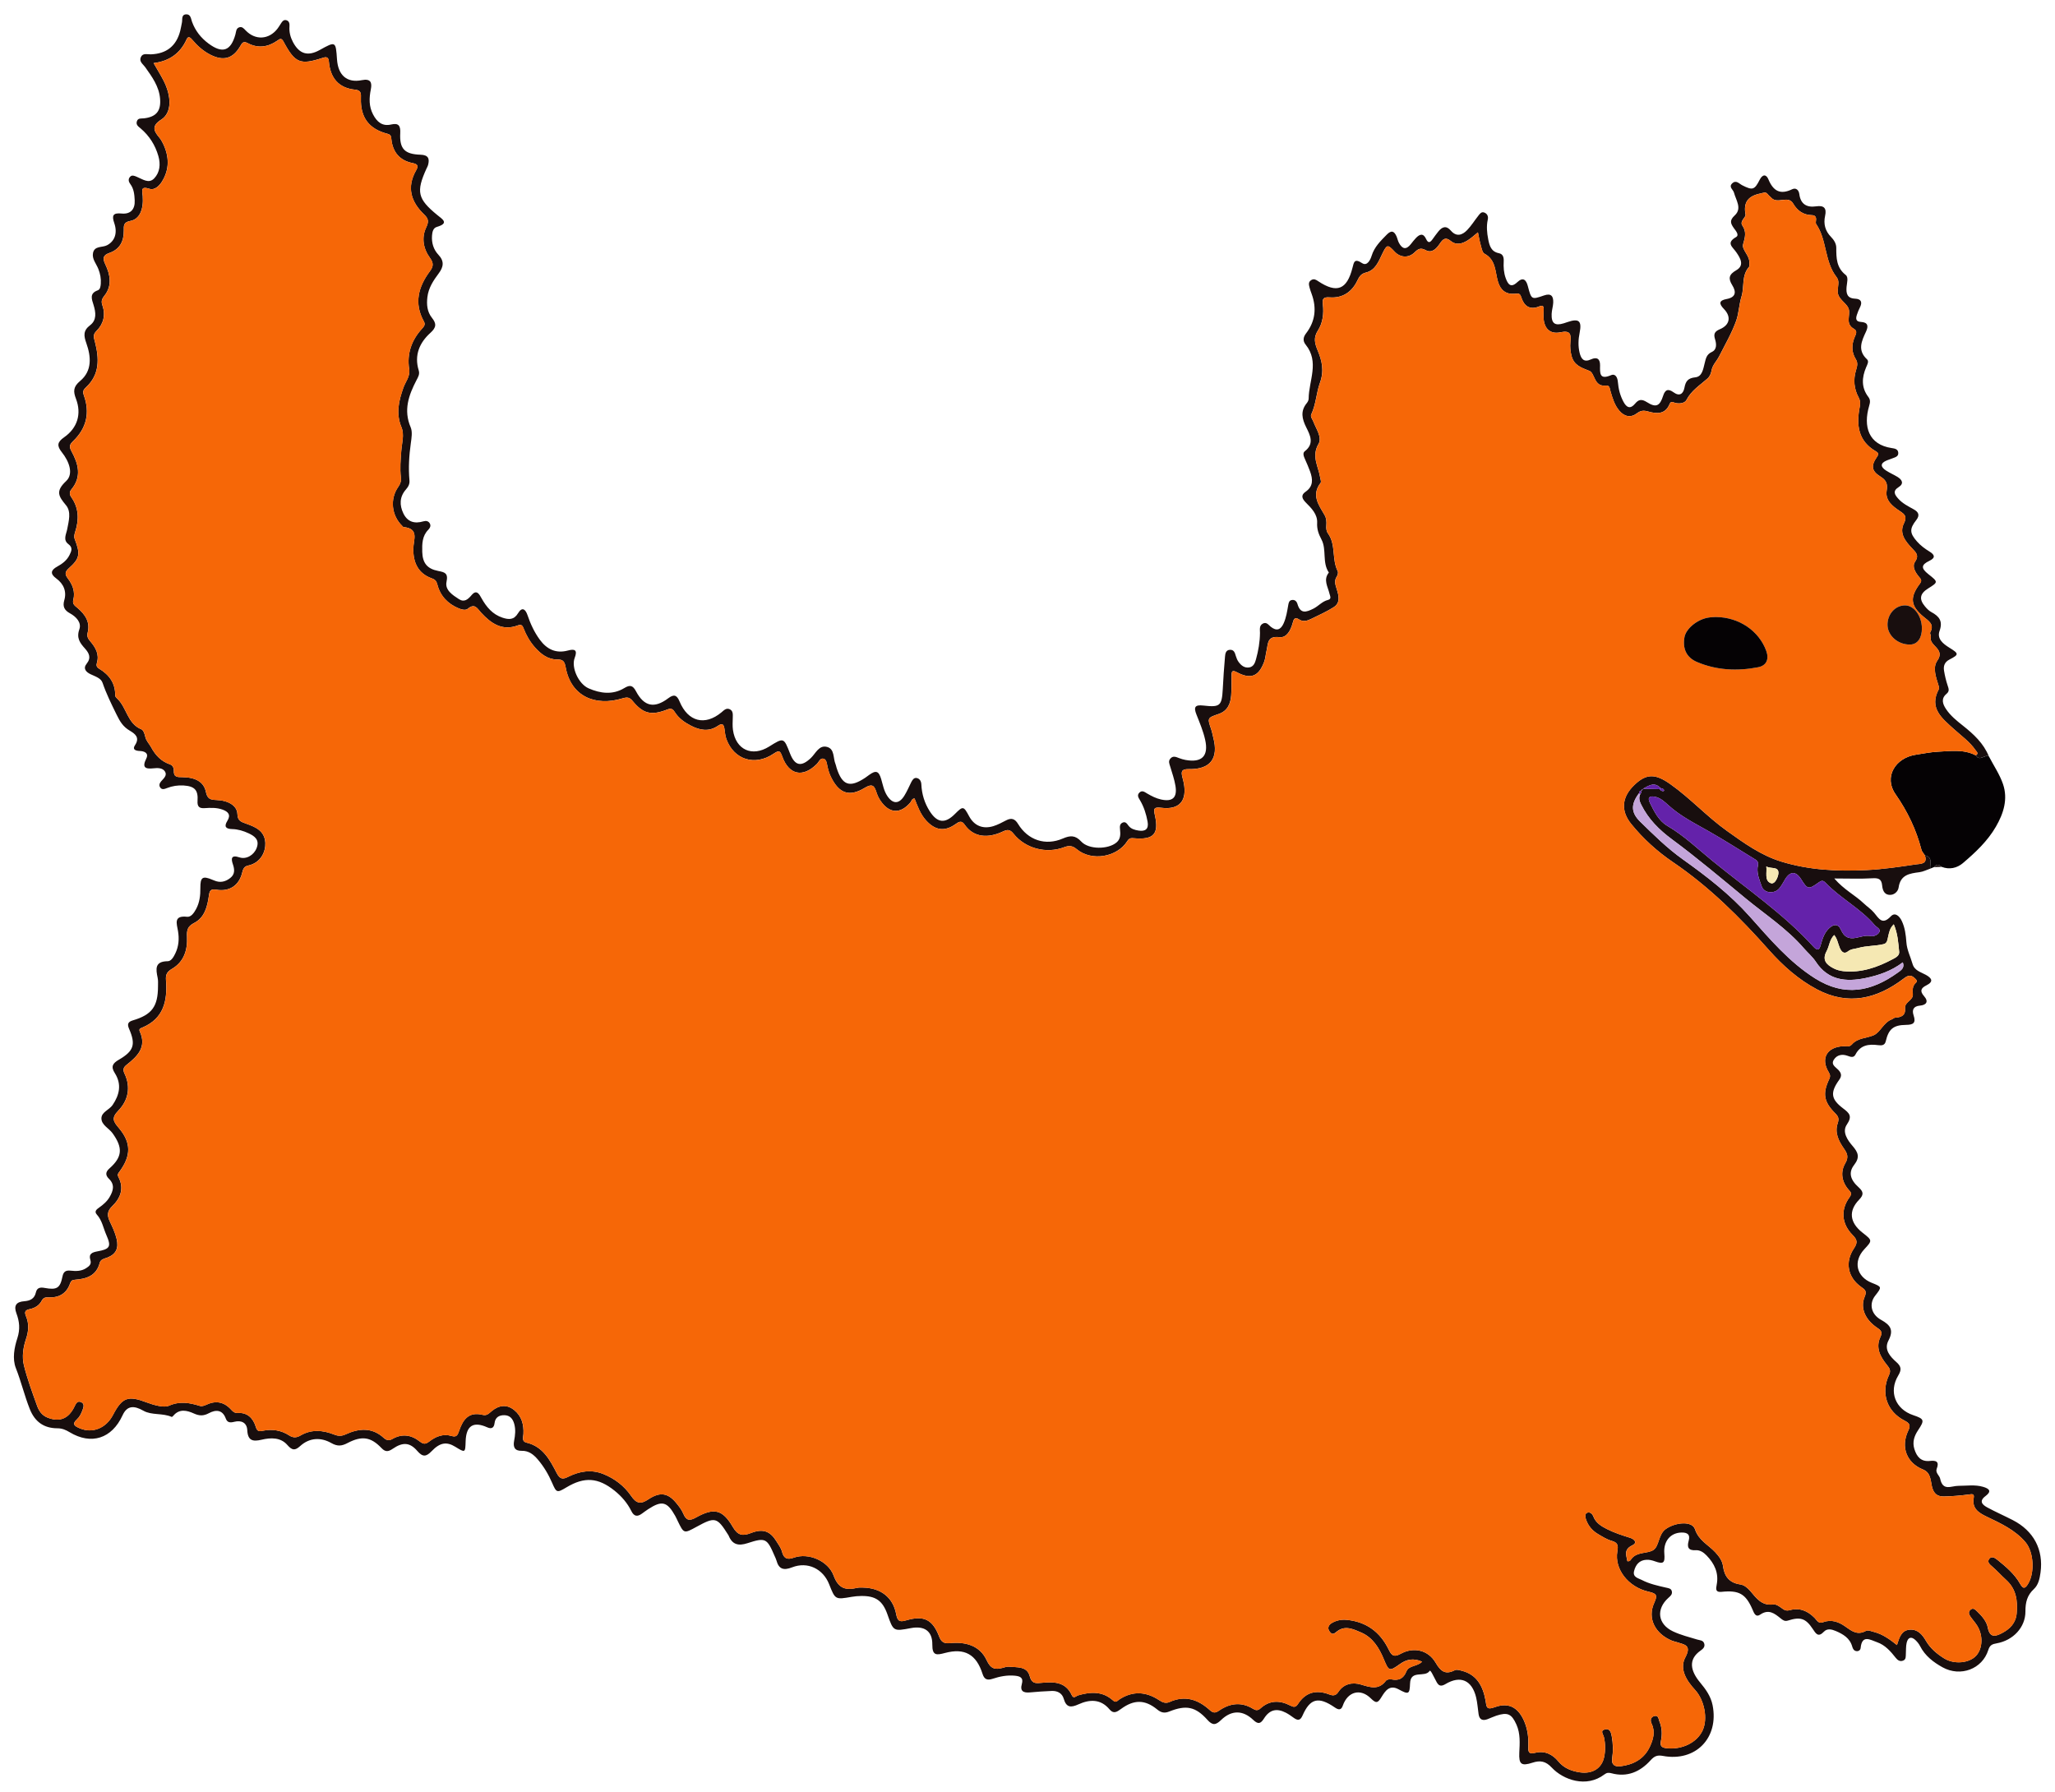 <svg width="133" height="116" viewBox="0 0 133 116" fill="none" xmlns="http://www.w3.org/2000/svg">
<path d="M124.923 56.219C124.691 56.298 124.465 56.417 124.228 56.447C123.585 56.529 122.995 56.612 122.878 57.442C122.84 57.706 122.572 57.96 122.239 57.911C121.923 57.866 121.837 57.565 121.812 57.303C121.772 56.867 121.555 56.817 121.163 56.841C120.412 56.886 119.657 56.854 118.716 56.854C119.351 57.59 120.063 57.932 120.613 58.458C120.835 58.67 121.101 58.842 121.295 59.076C121.606 59.45 121.82 59.89 122.376 59.303C122.648 59.016 122.932 59.286 123.083 59.602C123.291 60.037 123.348 60.515 123.381 60.978C123.416 61.483 123.646 61.91 123.777 62.375C123.901 62.819 124.313 62.908 124.644 63.092C125.036 63.31 125.156 63.533 124.675 63.772C124.313 63.951 124.241 64.146 124.528 64.472C124.839 64.826 124.67 65.046 124.261 65.082C123.82 65.121 123.735 65.375 123.85 65.717C124.018 66.22 123.813 66.324 123.353 66.329C122.526 66.339 122.229 66.61 122.045 67.395C121.985 67.65 121.792 67.673 121.562 67.642C120.96 67.563 120.413 67.619 120.088 68.245C119.965 68.482 119.776 68.401 119.561 68.326C119.232 68.209 118.891 68.262 118.688 68.581C118.483 68.903 118.799 69.055 118.972 69.236C119.167 69.44 119.223 69.622 119.036 69.881C118.447 70.701 118.489 71.129 119.279 71.728C119.691 72.04 119.901 72.233 119.528 72.781C119.206 73.253 119.567 73.782 119.903 74.17C120.257 74.58 120.389 74.892 120.002 75.39C119.619 75.882 119.748 76.354 120.291 76.841C120.605 77.124 120.636 77.319 120.325 77.639C119.616 78.369 119.712 79.129 120.547 79.781C121.186 80.281 121.186 80.281 120.655 80.853C119.925 81.639 120.146 82.626 121.141 83.023C121.806 83.288 121.806 83.288 121.359 83.859C120.962 84.365 121.079 85.054 121.746 85.421C122.366 85.763 122.571 86.088 122.219 86.764C121.917 87.343 122.333 87.798 122.732 88.151C123.064 88.445 123.074 88.656 122.851 89.028C122.225 90.075 122.673 91.202 123.824 91.588C124.543 91.83 124.573 91.913 124.14 92.56C123.889 92.936 123.759 93.325 123.898 93.779C124.054 94.282 124.329 94.614 124.913 94.549C125.305 94.506 125.527 94.59 125.344 95.059C125.245 95.314 125.526 95.503 125.565 95.69C125.741 96.533 126.279 96.159 126.754 96.161C127.282 96.162 127.818 96.072 128.343 96.225C128.744 96.341 128.924 96.51 128.504 96.823C128.062 97.152 128.295 97.384 128.615 97.558C129.154 97.85 129.717 98.097 130.263 98.377C131.621 99.073 132.266 100.293 132.063 101.774C132.01 102.165 131.925 102.571 131.635 102.84C131.196 103.246 131.084 103.702 131.086 104.289C131.091 105.319 130.29 106.164 129.232 106.353C128.946 106.403 128.786 106.457 128.682 106.788C128.296 108.02 126.883 108.548 125.725 107.907C125.131 107.578 124.592 107.167 124.268 106.534C124.196 106.391 124.088 106.259 123.972 106.148C123.695 105.885 123.481 105.969 123.399 106.319C123.345 106.554 123.362 106.806 123.347 107.05C123.336 107.211 123.366 107.395 123.172 107.472C122.964 107.556 122.811 107.443 122.692 107.292C122.359 106.869 122.004 106.462 121.481 106.281C121.048 106.13 120.505 105.766 120.42 106.66C120.409 106.78 120.301 106.876 120.152 106.859C119.982 106.838 119.917 106.708 119.877 106.566C119.723 106.01 119.277 105.754 118.8 105.552C118.558 105.45 118.261 105.373 118.047 105.598C117.672 105.993 117.523 105.728 117.318 105.418C116.866 104.735 116.519 104.625 115.721 104.88C115.507 104.948 115.389 104.857 115.235 104.732C114.85 104.42 114.47 104.119 113.922 104.494C113.623 104.698 113.521 104.394 113.419 104.157C112.979 103.145 112.546 102.906 111.416 103.022C111.017 103.062 111.052 102.836 111.106 102.554C111.251 101.802 110.958 101.188 110.445 100.663C110.256 100.469 110.031 100.311 109.743 100.328C109.269 100.356 109.173 100.133 109.291 99.718C109.409 99.302 109.197 99.171 108.807 99.184C108.102 99.209 107.654 99.753 107.715 100.532C107.765 101.159 107.668 101.247 107.101 101.044C106.922 100.98 106.747 100.938 106.562 100.947C106.101 100.97 105.865 101.259 105.759 101.671C105.654 102.08 106.031 102.135 106.257 102.253C106.75 102.51 107.296 102.628 107.835 102.751C107.999 102.788 108.172 102.8 108.205 103.008C108.234 103.195 108.11 103.293 107.981 103.409C107.165 104.141 107.286 105.115 108.279 105.582C108.775 105.816 109.319 105.95 109.847 106.11C110.023 106.163 110.228 106.148 110.296 106.366C110.365 106.585 110.218 106.714 110.065 106.821C109.229 107.405 109.422 108.154 110.026 108.882C110.396 109.327 110.724 109.777 110.84 110.361C111.259 112.472 109.745 114.036 107.626 113.641C107.257 113.573 107.071 113.651 106.82 113.929C106.149 114.671 105.31 115.04 104.286 114.761C104.114 114.714 103.989 114.723 103.837 114.839C102.667 115.731 101.168 115.185 100.433 114.399C100.037 113.975 99.68 113.916 99.187 114.078C98.46 114.316 98.294 114.181 98.329 113.434C98.359 112.819 98.406 112.198 98.145 111.615C97.831 110.911 97.568 110.799 96.838 111.038C96.644 111.102 96.459 111.194 96.268 111.265C95.952 111.382 95.747 111.293 95.695 110.941C95.641 110.576 95.62 110.203 95.533 109.846C95.262 108.734 94.515 108.413 93.547 108.994C93.118 109.251 93.024 108.941 92.876 108.664C92.772 108.468 92.582 108.057 92.529 108.135C92.218 108.605 91.29 108.029 91.259 108.956C91.234 109.671 91.159 109.676 90.507 109.325C89.93 109.015 89.654 109.439 89.424 109.809C89.199 110.171 89.102 110.299 88.728 109.924C88.046 109.241 87.22 109.481 86.906 110.388C86.801 110.693 86.626 110.668 86.389 110.504C85.332 109.778 84.79 109.911 84.299 111.03C84.154 111.36 83.988 111.359 83.736 111.179C83.569 111.06 83.402 110.937 83.221 110.844C82.622 110.537 82.169 110.647 81.807 111.217C81.586 111.566 81.426 111.611 81.103 111.304C80.433 110.669 79.704 110.666 79.029 111.317C78.677 111.656 78.477 111.676 78.143 111.305C77.373 110.448 76.771 110.33 75.675 110.767C75.372 110.887 75.157 110.85 74.897 110.637C74.102 109.986 73.392 109.983 72.55 110.603C72.293 110.791 72.069 110.941 71.812 110.632C71.238 109.943 70.523 109.976 69.805 110.3C69.31 110.524 69.012 110.525 68.842 109.933C68.743 109.587 68.439 109.421 68.073 109.436C67.602 109.456 67.131 109.485 66.662 109.53C66.243 109.57 66 109.455 66.134 108.986C66.251 108.574 66.018 108.483 65.689 108.45C65.187 108.4 64.702 108.496 64.236 108.651C63.881 108.768 63.7 108.677 63.589 108.328C63.19 107.074 62.437 106.639 61.161 106.978C60.621 107.122 60.332 107.17 60.34 106.433C60.35 105.556 59.821 105.206 58.956 105.369C57.822 105.583 57.822 105.583 57.435 104.481C57.123 103.593 56.672 103.275 55.73 103.291C55.526 103.294 55.32 103.31 55.119 103.346C54.057 103.53 54.058 103.533 53.662 102.53C53.268 101.53 52.27 101.044 51.266 101.436C50.716 101.651 50.405 101.558 50.25 100.986C50.223 100.888 50.174 100.796 50.134 100.702C49.642 99.559 49.55 99.491 48.391 99.869C47.796 100.064 47.398 99.977 47.157 99.381C47.15 99.362 47.136 99.346 47.125 99.328C46.406 98.185 46.284 98.154 45.081 98.813C44.262 99.262 44.262 99.262 43.862 98.437C43.808 98.326 43.759 98.213 43.699 98.106C43.177 97.176 42.838 97.093 41.946 97.676C41.809 97.766 41.677 97.865 41.544 97.961C41.251 98.174 41.036 98.147 40.861 97.794C40.603 97.273 40.228 96.839 39.774 96.474C38.713 95.624 37.826 95.562 36.664 96.258C36.048 96.627 36.013 96.616 35.734 95.969C35.496 95.42 35.195 94.91 34.805 94.454C34.529 94.132 34.22 93.883 33.761 93.895C33.312 93.906 33.197 93.65 33.273 93.251C33.343 92.887 33.383 92.527 33.282 92.155C33.189 91.814 32.995 91.597 32.647 91.59C32.317 91.584 32.053 91.715 32.007 92.106C31.974 92.383 31.834 92.509 31.541 92.377C30.631 91.967 30.167 92.269 30.136 93.283C30.113 94.029 30.11 94.031 29.467 93.634C28.918 93.297 28.486 93.344 27.938 93.916C27.58 94.289 27.357 94.308 27.007 93.903C26.528 93.347 26.069 93.32 25.432 93.754C25.15 93.946 24.956 93.997 24.694 93.721C24 92.993 23.423 92.906 22.494 93.391C22.121 93.586 21.849 93.624 21.436 93.389C20.776 93.013 20.035 93.035 19.433 93.582C19.089 93.896 18.905 93.87 18.597 93.517C18.16 93.015 17.524 93.037 16.935 93.176C16.359 93.312 16.037 93.242 16.003 92.555C15.978 92.07 15.616 91.902 15.162 92.017C14.907 92.082 14.713 92.081 14.613 91.806C14.397 91.215 13.954 91.227 13.519 91.46C13.172 91.644 12.907 91.641 12.553 91.481C12.104 91.278 11.606 91.15 11.209 91.635C11.184 91.665 11.13 91.708 11.111 91.7C10.523 91.44 9.811 91.603 9.284 91.302C8.672 90.953 8.225 90.958 7.933 91.595C7.241 93.106 5.906 93.537 4.5 92.687C4.248 92.535 4.015 92.438 3.708 92.437C2.839 92.434 2.253 92.015 1.926 91.187C1.583 90.321 1.37 89.415 1.028 88.546C0.787 87.936 0.925 87.213 1.123 86.606C1.314 86.023 1.258 85.52 1.064 85.002C0.871 84.487 1.063 84.253 1.56 84.215C1.948 84.185 2.229 84.059 2.323 83.643C2.393 83.334 2.606 83.3 2.891 83.353C3.682 83.499 3.892 83.368 4.044 82.612C4.108 82.297 4.26 82.204 4.554 82.234C4.903 82.271 5.255 82.28 5.568 82.078C5.761 81.954 5.939 81.83 5.847 81.538C5.722 81.145 5.974 81.047 6.299 80.988C7.119 80.838 7.217 80.683 6.883 79.927C6.687 79.484 6.611 78.983 6.267 78.604C6.082 78.401 6.255 78.266 6.407 78.159C6.679 77.967 6.929 77.755 7.096 77.466C7.325 77.072 7.448 76.677 7.054 76.293C6.826 76.072 6.809 75.861 7.08 75.622C7.926 74.878 7.96 74.283 7.286 73.344C7.05 73.015 6.571 72.814 6.564 72.387C6.558 71.97 7.069 71.836 7.288 71.514C7.743 70.844 7.883 70.162 7.43 69.449C7.164 69.031 7.284 68.82 7.693 68.583C8.669 68.017 8.793 67.597 8.355 66.585C8.227 66.29 8.271 66.135 8.593 66.039C9.836 65.67 10.223 65.139 10.226 63.834C10.226 63.649 10.241 63.459 10.203 63.281C10.084 62.714 10.007 62.216 10.854 62.209C11.086 62.207 11.238 61.929 11.349 61.699C11.571 61.236 11.604 60.753 11.52 60.256C11.438 59.774 11.219 59.235 12.108 59.333C12.366 59.362 12.557 59.078 12.689 58.836C12.922 58.407 12.972 57.946 12.967 57.466C12.96 56.766 13.115 56.669 13.75 56.939C13.787 56.955 13.827 56.967 13.864 56.984C14.243 57.15 14.59 57.068 14.901 56.824C15.209 56.584 15.19 56.279 15.073 55.936C14.946 55.567 14.958 55.309 15.493 55.487C15.949 55.639 16.443 55.331 16.612 54.877C16.808 54.353 16.488 54.116 16.092 53.931C15.756 53.774 15.401 53.666 15.026 53.657C14.633 53.647 14.473 53.513 14.712 53.129C14.958 52.735 14.771 52.527 14.395 52.394C14.016 52.26 13.627 52.276 13.237 52.302C12.898 52.325 12.76 52.2 12.785 51.834C12.834 51.129 12.597 50.882 11.885 50.836C11.514 50.812 11.151 50.867 10.801 51.005C10.648 51.065 10.473 51.134 10.361 50.952C10.277 50.817 10.328 50.681 10.434 50.56C10.592 50.378 10.839 50.179 10.674 49.927C10.518 49.69 10.203 49.694 9.937 49.724C9.399 49.783 9.178 49.675 9.468 49.09C9.645 48.735 9.34 48.614 9.052 48.603C8.771 48.593 8.548 48.511 8.738 48.226C9.072 47.725 8.73 47.485 8.406 47.292C7.966 47.032 7.773 46.716 7.537 46.233C7.21 45.564 6.882 44.905 6.638 44.191C6.534 43.883 6.153 43.775 5.856 43.632C5.564 43.491 5.357 43.266 5.608 42.955C5.919 42.569 5.764 42.268 5.502 41.975C5.179 41.615 4.935 41.298 5.135 40.729C5.288 40.295 4.939 39.919 4.532 39.695C4.183 39.503 4.036 39.272 4.161 38.844C4.326 38.277 4.119 37.786 3.643 37.438C3.22 37.13 3.296 36.892 3.707 36.666C4.036 36.486 4.329 36.265 4.5 35.918C4.62 35.673 4.731 35.442 4.43 35.218C4.058 34.943 4.289 34.571 4.349 34.25C4.449 33.718 4.624 33.124 4.273 32.7C3.792 32.118 3.575 31.795 4.279 31.136C4.79 30.658 4.454 29.835 4.011 29.281C3.672 28.856 3.695 28.618 4.149 28.301C5.017 27.695 5.289 26.784 4.917 25.808C4.734 25.33 4.736 25.031 5.187 24.655C5.973 24 5.896 23.079 5.589 22.213C5.417 21.73 5.374 21.396 5.833 21.047C6.269 20.716 6.202 20.218 6.057 19.744C5.943 19.37 5.767 18.99 6.326 18.79C6.484 18.733 6.51 18.536 6.523 18.365C6.548 18.031 6.487 17.717 6.364 17.404C6.23 17.066 5.942 16.758 6.02 16.373C6.116 15.895 6.616 16.033 6.923 15.874C7.415 15.62 7.622 15.099 7.396 14.441C7.222 13.938 7.316 13.765 7.87 13.819C8.44 13.875 8.747 13.556 8.718 12.966C8.7 12.603 8.67 12.226 8.434 11.912C8.329 11.772 8.281 11.61 8.404 11.459C8.537 11.297 8.691 11.378 8.849 11.441C9.218 11.588 9.628 11.916 9.98 11.544C10.349 11.156 10.401 10.627 10.249 10.097C10.045 9.387 9.666 8.792 9.103 8.312C8.965 8.195 8.789 8.087 8.855 7.862C8.926 7.62 9.138 7.68 9.316 7.659C10.113 7.566 10.43 7.182 10.359 6.375C10.29 5.583 9.836 4.967 9.397 4.346C9.261 4.154 8.995 3.994 9.11 3.712C9.232 3.41 9.529 3.526 9.761 3.517C10.776 3.48 11.412 2.977 11.663 2C11.709 1.822 11.737 1.639 11.775 1.458C11.817 1.253 11.724 0.944 12.05 0.928C12.346 0.914 12.358 1.22 12.431 1.418C12.643 1.997 13.007 2.454 13.496 2.818C14.396 3.487 14.935 3.305 15.236 2.23C15.285 2.055 15.271 1.839 15.482 1.768C15.663 1.707 15.774 1.837 15.894 1.964C16.518 2.62 17.4 2.573 17.954 1.862C18.03 1.765 18.092 1.658 18.159 1.555C18.25 1.416 18.343 1.251 18.538 1.309C18.724 1.365 18.748 1.54 18.735 1.714C18.708 2.072 18.794 2.406 18.96 2.721C19.37 3.497 19.921 3.661 20.684 3.24C21.73 2.661 21.73 2.661 21.811 3.842C21.881 4.872 22.455 5.38 23.417 5.188C23.993 5.073 24.09 5.342 24 5.785C23.888 6.345 23.871 6.885 24.143 7.404C24.392 7.88 24.733 8.196 25.323 8.056C25.814 7.94 25.928 8.161 25.904 8.618C25.851 9.63 26.182 9.981 27.219 10.013C27.723 10.029 27.817 10.268 27.702 10.688C27.681 10.766 27.636 10.838 27.602 10.912C26.92 12.416 27.026 12.871 28.3 13.915C28.628 14.184 29.097 14.444 28.272 14.686C28.033 14.756 27.979 15.006 27.961 15.243C27.925 15.718 28.056 16.152 28.377 16.491C28.769 16.905 28.705 17.279 28.395 17.691C28.05 18.152 27.732 18.63 27.661 19.226C27.603 19.71 27.643 20.177 27.956 20.569C28.253 20.94 28.252 21.186 27.858 21.54C27.152 22.175 26.797 22.991 27.099 23.968C27.177 24.222 27.06 24.403 26.957 24.601C26.454 25.57 26.1 26.541 26.578 27.652C26.704 27.946 26.635 28.346 26.588 28.688C26.477 29.485 26.427 30.282 26.5 31.082C26.523 31.335 26.424 31.504 26.268 31.683C25.855 32.156 25.848 32.693 26.108 33.23C26.375 33.78 26.832 33.911 27.4 33.741C27.57 33.69 27.738 33.717 27.824 33.889C27.895 34.032 27.833 34.17 27.724 34.279C27.321 34.684 27.314 35.201 27.328 35.717C27.349 36.445 27.651 36.814 28.364 36.952C28.774 37.032 29.021 37.086 28.899 37.654C28.785 38.187 29.293 38.511 29.703 38.776C30.054 39.003 30.292 38.787 30.529 38.507C30.853 38.125 31.026 38.47 31.161 38.712C31.481 39.284 31.876 39.763 32.524 39.976C32.923 40.107 33.263 40.13 33.528 39.688C33.786 39.256 34.008 39.42 34.141 39.813C34.334 40.379 34.582 40.918 34.937 41.401C35.392 42.019 35.975 42.31 36.755 42.101C37.192 41.984 37.395 42.054 37.193 42.581C36.958 43.193 37.441 44.265 38.1 44.551C38.854 44.879 39.65 44.987 40.403 44.532C40.765 44.313 40.952 44.34 41.163 44.74C41.687 45.73 42.355 45.865 43.252 45.188C43.625 44.906 43.811 44.987 43.982 45.399C44.527 46.712 45.624 46.991 46.693 46.102C46.853 45.969 47.005 45.796 47.231 45.902C47.453 46.007 47.429 46.233 47.425 46.442C47.419 46.708 47.4 46.978 47.437 47.24C47.618 48.526 48.674 49.007 49.779 48.316C50.726 47.724 50.726 47.724 51.131 48.765C51.446 49.574 51.864 49.648 52.488 49.049C52.796 48.753 53.011 48.187 53.545 48.345C54.029 48.489 53.91 49.071 54.075 49.451C54.107 49.525 54.117 49.609 54.142 49.687C54.508 50.836 54.994 51.005 56.001 50.333C56.087 50.276 56.167 50.213 56.25 50.153C56.69 49.834 56.874 49.891 57.031 50.422C57.141 50.795 57.206 51.184 57.427 51.515C57.782 52.045 58.181 52.048 58.522 51.508C58.696 51.232 58.824 50.928 58.97 50.635C59.046 50.482 59.147 50.317 59.327 50.351C59.52 50.388 59.62 50.553 59.63 50.764C59.658 51.392 59.837 51.979 60.175 52.506C60.664 53.27 61.169 53.316 61.802 52.68C62.327 52.153 62.363 52.159 62.725 52.833C63.049 53.434 63.603 53.675 64.284 53.469C64.575 53.381 64.85 53.23 65.121 53.09C65.46 52.913 65.686 52.99 65.886 53.319C66.526 54.374 67.658 54.756 68.789 54.267C69.26 54.064 69.592 54.043 69.977 54.462C70.463 54.992 71.726 54.981 72.265 54.52C72.536 54.289 72.519 53.976 72.487 53.669C72.469 53.492 72.469 53.33 72.643 53.244C72.844 53.145 72.937 53.307 73.036 53.437C73.198 53.65 73.439 53.712 73.68 53.752C74.127 53.826 74.359 53.656 74.272 53.176C74.183 52.688 74.036 52.221 73.782 51.792C73.687 51.633 73.568 51.468 73.743 51.296C73.923 51.12 74.087 51.264 74.241 51.353C74.526 51.519 74.816 51.67 75.141 51.741C75.886 51.905 76.201 51.625 76.076 50.86C76.007 50.438 75.861 50.028 75.738 49.617C75.684 49.438 75.598 49.267 75.745 49.096C75.919 48.894 76.111 48.987 76.306 49.062C76.44 49.112 76.579 49.156 76.719 49.181C77.795 49.38 78.236 48.922 77.996 47.867C77.869 47.304 77.645 46.776 77.434 46.243C77.237 45.746 77.354 45.603 77.879 45.662C78.966 45.785 79.079 45.684 79.138 44.592C79.175 43.896 79.219 43.2 79.282 42.506C79.299 42.314 79.327 42.065 79.606 42.054C79.871 42.044 79.924 42.256 79.985 42.46C80.025 42.596 80.083 42.734 80.166 42.846C80.33 43.068 80.542 43.24 80.84 43.197C81.132 43.154 81.226 42.897 81.289 42.666C81.442 42.111 81.54 41.545 81.546 40.966C81.548 40.746 81.483 40.49 81.732 40.358C81.972 40.231 82.098 40.448 82.254 40.571C82.624 40.861 82.891 40.757 83.075 40.347C83.246 39.968 83.305 39.561 83.376 39.158C83.403 39.009 83.431 38.865 83.603 38.833C83.801 38.797 83.922 38.921 83.971 39.087C84.162 39.744 84.532 39.629 85.006 39.39C85.336 39.224 85.573 38.918 85.947 38.827C86.2 38.766 86.078 38.567 86.045 38.424C85.941 37.97 85.624 37.524 86.004 37.055C85.559 36.402 85.873 35.574 85.527 34.917C85.34 34.561 85.224 34.252 85.246 33.836C85.276 33.289 84.881 32.894 84.52 32.531C84.273 32.281 84.167 32.052 84.496 31.826C85.011 31.472 84.966 31.01 84.79 30.516C84.693 30.247 84.578 29.983 84.461 29.721C84.382 29.545 84.29 29.324 84.446 29.204C85.08 28.718 84.79 28.159 84.544 27.666C84.264 27.105 84.149 26.607 84.579 26.084C84.641 26.008 84.695 25.898 84.696 25.803C84.704 24.634 85.41 23.427 84.502 22.304C84.314 22.072 84.333 21.829 84.528 21.576C85.128 20.798 85.223 19.937 84.89 19.021C84.841 18.886 84.79 18.751 84.755 18.612C84.712 18.434 84.656 18.25 84.87 18.123C85.05 18.017 85.182 18.112 85.319 18.203C86.521 19.001 87.174 18.749 87.532 17.334C87.627 16.957 87.66 16.704 88.157 17.031C88.488 17.247 88.696 16.803 88.772 16.555C88.95 15.977 89.351 15.596 89.749 15.188C90.046 14.883 90.231 14.947 90.384 15.3C90.441 15.431 90.467 15.577 90.532 15.703C90.746 16.118 91.005 16.194 91.317 15.79C91.417 15.66 91.52 15.532 91.632 15.412C91.871 15.155 92.112 15.064 92.295 15.462C92.437 15.773 92.567 15.69 92.719 15.477C92.838 15.31 92.959 15.145 93.087 14.985C93.333 14.68 93.596 14.573 93.898 14.924C94.26 15.346 94.635 15.222 94.954 14.891C95.223 14.613 95.429 14.275 95.671 13.97C95.769 13.845 95.873 13.679 96.068 13.757C96.263 13.835 96.334 14.008 96.289 14.212C96.195 14.643 96.235 15.066 96.319 15.494C96.402 15.916 96.51 16.288 97.013 16.388C97.284 16.442 97.333 16.669 97.32 16.917C97.301 17.288 97.323 17.658 97.453 18.01C97.591 18.386 97.773 18.663 98.195 18.266C98.569 17.914 98.772 18.099 98.881 18.512C99.113 19.395 99.115 19.403 99.934 19.119C100.404 18.956 100.543 19.184 100.525 19.591C100.514 19.834 100.431 20.075 100.422 20.319C100.4 20.932 100.633 21.102 101.211 20.923C101.29 20.898 101.367 20.871 101.445 20.845C102.189 20.59 102.39 20.762 102.233 21.544C102.146 21.974 102.13 22.399 102.232 22.825C102.326 23.218 102.5 23.474 102.966 23.26C103.353 23.082 103.563 23.223 103.557 23.648C103.55 24.137 103.504 24.607 104.266 24.282C104.561 24.157 104.688 24.452 104.709 24.72C104.746 25.177 104.857 25.609 105.076 26.012C105.274 26.378 105.514 26.497 105.823 26.124C106.048 25.852 106.242 25.808 106.586 26.026C107.18 26.403 107.425 26.282 107.638 25.616C107.768 25.206 107.969 25.141 108.314 25.391C108.701 25.672 108.943 25.49 109.018 25.089C109.097 24.674 109.245 24.469 109.721 24.42C110.169 24.374 110.231 23.882 110.326 23.509C110.403 23.208 110.442 22.937 110.791 22.777C111.122 22.625 111.094 22.264 111 21.96C110.896 21.627 110.954 21.457 111.31 21.307C111.96 21.034 112.057 20.495 111.572 19.996C111.227 19.64 111.259 19.442 111.753 19.351C112.342 19.241 112.385 18.897 112.113 18.46C111.843 18.025 111.886 17.768 112.371 17.49C112.927 17.172 112.625 16.692 112.373 16.326C112.135 15.979 111.689 15.727 112.357 15.343C112.591 15.209 112.333 14.931 112.215 14.764C112.001 14.46 111.922 14.263 112.27 13.943C112.763 13.49 112.352 12.957 112.222 12.463C112.17 12.267 111.862 12.106 112.107 11.869C112.363 11.623 112.559 11.891 112.761 11.992C113.423 12.328 113.553 12.297 113.888 11.633C114.071 11.269 114.311 11.268 114.45 11.604C114.762 12.355 115.208 12.625 115.987 12.249C116.225 12.134 116.417 12.281 116.454 12.571C116.537 13.214 116.936 13.443 117.54 13.354C118.045 13.28 118.233 13.464 118.121 13.97C118.006 14.485 118.125 14.947 118.5 15.329C118.695 15.527 118.844 15.77 118.844 16.034C118.844 16.698 118.852 17.321 119.455 17.796C119.648 17.948 119.532 18.307 119.51 18.57C119.476 18.989 119.541 19.306 120.062 19.329C120.467 19.347 120.546 19.567 120.366 19.914C120.291 20.058 120.232 20.213 120.181 20.367C120.099 20.612 120.095 20.816 120.442 20.835C120.893 20.86 120.938 21.098 120.768 21.464C120.487 22.067 120.198 22.667 120.833 23.254C120.977 23.387 120.85 23.599 120.776 23.772C120.494 24.435 120.457 25.088 120.921 25.692C121.067 25.883 121.034 26.057 120.973 26.265C120.575 27.615 120.937 28.773 122.429 28.998C122.611 29.026 122.824 29.052 122.854 29.28C122.89 29.555 122.645 29.594 122.46 29.67C122.346 29.717 122.228 29.751 122.114 29.798C121.684 29.977 121.697 30.21 122.057 30.447C122.295 30.604 122.564 30.716 122.808 30.866C123.106 31.05 123.242 31.299 122.877 31.528C122.463 31.788 122.641 32.031 122.854 32.272C123.13 32.584 123.502 32.767 123.861 32.967C124.152 33.129 124.277 33.332 124.021 33.658C123.574 34.228 123.593 34.504 124.068 35.044C124.3 35.307 124.579 35.514 124.879 35.697C125.199 35.893 125.3 36.091 124.867 36.298C124.332 36.554 124.322 36.776 124.798 37.154C125.45 37.67 125.45 37.67 124.785 38.087C124.254 38.421 124.188 38.773 124.586 39.247C124.703 39.387 124.839 39.529 124.997 39.613C125.503 39.885 125.756 40.197 125.529 40.833C125.35 41.333 125.743 41.657 126.151 41.91C126.795 42.308 126.794 42.36 126.164 42.688C125.86 42.845 125.768 43.1 125.818 43.404C125.87 43.727 125.947 44.049 126.049 44.359C126.118 44.566 126.188 44.73 125.98 44.903C125.612 45.21 125.725 45.556 125.947 45.889C126.235 46.323 126.637 46.644 127.04 46.963C127.734 47.514 128.381 48.106 128.721 48.956C128.45 48.805 128.124 49.302 127.874 48.886C128.076 48.76 127.939 48.668 127.855 48.547C127.477 47.998 126.936 47.623 126.453 47.183C125.697 46.495 124.82 45.835 125.478 44.602C125.503 44.556 125.494 44.479 125.477 44.423C125.315 43.868 125.049 43.231 125.383 42.752C125.922 41.979 124.826 41.799 124.959 41.222C124.981 41.13 124.885 40.996 124.924 40.925C125.212 40.387 124.812 40.186 124.484 39.91C123.644 39.206 123.584 38.664 124.253 37.775C124.425 37.547 124.295 37.453 124.181 37.313C123.953 37.032 123.735 36.665 123.936 36.366C124.213 35.954 124.024 35.777 123.766 35.506C123.338 35.055 122.893 34.532 123.218 33.877C123.439 33.431 123.282 33.291 122.955 33.074C122.489 32.766 122.002 32.391 122.103 31.761C122.175 31.309 122.086 31.086 121.699 30.842C121.122 30.479 121.079 30.142 121.47 29.578C121.613 29.372 121.56 29.299 121.396 29.203C120.246 28.535 120.135 27.492 120.361 26.329C120.402 26.122 120.402 25.932 120.296 25.735C119.988 25.168 119.933 24.568 120.122 23.951C120.195 23.712 120.257 23.488 120.107 23.247C119.825 22.795 119.826 22.322 120.026 21.832C120.098 21.656 120.243 21.424 119.99 21.284C119.394 20.954 119.776 20.404 119.647 19.993C119.512 19.567 118.864 19.359 118.939 18.751C118.955 18.629 118.964 18.507 118.976 18.384C118.994 18.215 118.965 18.065 118.854 17.924C118.069 16.918 118.251 15.537 117.54 14.498C117.493 14.429 117.535 14.298 117.536 14.195C117.537 14.02 117.45 13.929 117.275 13.925C116.718 13.911 116.337 13.657 116.047 13.166C115.724 12.621 115.036 13.229 114.641 12.802C114.572 12.727 114.485 12.667 114.424 12.587C114.273 12.387 114.158 12.476 113.937 12.521C113.134 12.685 112.82 13.089 112.97 13.89C112.987 13.981 112.873 14.104 112.805 14.203C112.717 14.332 112.673 14.465 112.768 14.601C113.041 14.998 112.943 15.353 112.814 15.802C112.708 16.172 113.267 16.544 113.213 17.029C113.204 17.111 113.24 17.223 113.198 17.271C112.699 17.834 112.9 18.564 112.715 19.169C112.547 19.715 112.535 20.287 112.365 20.76C112.084 21.548 111.643 22.313 111.253 23.077C111.106 23.366 110.839 23.611 110.774 23.96C110.736 24.169 110.661 24.364 110.505 24.501C110.019 24.93 109.463 25.273 109.146 25.886C109.039 26.093 108.693 26.15 108.41 26.073C108.279 26.038 108.145 25.933 108.058 26.146C107.779 26.826 107.225 26.791 106.667 26.631C106.384 26.55 106.192 26.56 105.944 26.747C105.543 27.052 105.139 26.971 104.805 26.583C104.488 26.215 104.36 25.761 104.227 25.31C104.176 25.135 104.183 24.918 103.91 24.951C103.152 25.041 103.23 24.142 102.861 24C102.323 23.794 101.872 23.629 101.715 23.054C101.636 22.762 101.604 22.44 101.635 22.141C101.688 21.619 101.631 21.369 100.984 21.505C100.32 21.644 99.937 21.259 99.899 20.58C99.889 20.417 99.889 20.251 99.902 20.088C99.921 19.861 99.894 19.717 99.61 19.833C98.982 20.091 98.622 19.778 98.449 19.218C98.365 18.948 98.225 18.996 98.038 19.012C97.459 19.063 97.113 18.777 96.95 18.236C96.754 17.587 96.826 16.82 96.075 16.418C95.934 16.343 95.888 16.063 95.832 15.868C95.756 15.605 95.713 15.333 95.651 15.037C95.401 15.236 95.21 15.419 94.989 15.555C94.642 15.77 94.257 15.892 93.9 15.6C93.556 15.319 93.391 15.462 93.182 15.77C92.978 16.071 92.686 16.412 92.277 16.192C91.944 16.013 91.784 16.103 91.555 16.33C91.167 16.714 90.624 16.678 90.259 16.286C89.804 15.797 89.76 15.812 89.456 16.437C89.217 16.929 89.017 17.486 88.41 17.635C88.104 17.71 87.977 17.883 87.858 18.137C87.502 18.898 86.888 19.307 86.053 19.244C85.614 19.211 85.575 19.367 85.616 19.715C85.684 20.301 85.607 20.901 85.299 21.381C84.994 21.858 85.085 22.21 85.278 22.677C85.554 23.343 85.715 23.985 85.421 24.792C85.192 25.424 85.171 26.166 84.865 26.816C84.793 26.968 84.937 27.122 84.994 27.274C85.174 27.749 85.582 28.308 85.336 28.726C84.863 29.532 85.324 30.18 85.439 30.893C85.458 31.013 85.523 31.18 85.469 31.25C84.852 32.041 85.348 32.679 85.729 33.34C85.845 33.54 85.858 33.77 85.84 33.999C85.826 34.186 85.832 34.362 85.949 34.526C86.473 35.254 86.181 36.195 86.575 36.962C86.619 37.048 86.579 37.22 86.517 37.312C86.331 37.591 86.422 37.835 86.511 38.121C86.637 38.526 86.774 39.003 86.319 39.294C85.858 39.589 85.351 39.812 84.859 40.054C84.616 40.173 84.349 40.263 84.095 40.098C83.788 39.898 83.726 40.074 83.658 40.329C83.536 40.787 83.273 41.295 82.799 41.236C81.996 41.137 82.076 41.672 81.969 42.116C81.911 42.355 81.899 42.608 81.814 42.835C81.458 43.781 80.953 43.984 80.054 43.508C79.735 43.339 79.71 43.457 79.706 43.715C79.699 44.146 79.713 44.579 79.68 45.008C79.637 45.545 79.448 46.007 78.88 46.203C78.13 46.462 78.133 46.46 78.388 47.202C78.448 47.376 78.477 47.559 78.523 47.738C78.877 49.08 78.34 49.806 76.935 49.775C76.439 49.765 76.438 49.958 76.524 50.307C76.553 50.427 76.588 50.545 76.612 50.666C76.837 51.833 76.328 52.423 75.158 52.278C74.654 52.216 74.651 52.342 74.747 52.779C75.013 53.981 74.654 54.355 73.417 54.252C73.228 54.237 73.094 54.218 72.961 54.43C72.304 55.478 70.653 55.76 69.692 54.963C69.403 54.723 69.192 54.71 68.874 54.83C67.713 55.267 66.361 54.917 65.598 53.96C65.37 53.673 65.203 53.672 64.896 53.817C63.947 54.264 63.01 54.207 62.43 53.367C62.224 53.068 62.05 53.189 61.825 53.347C61.124 53.837 60.521 53.739 59.938 53.1C59.56 52.685 59.383 52.171 59.188 51.674C58.999 51.69 58.995 51.845 58.921 51.932C58.267 52.702 57.542 52.658 56.972 51.801C56.872 51.651 56.79 51.481 56.735 51.309C56.597 50.883 56.491 50.671 55.956 50.993C54.948 51.602 54.292 51.337 53.776 50.279C53.676 50.073 53.611 49.863 53.56 49.642C53.514 49.449 53.508 49.174 53.314 49.106C53.088 49.027 52.996 49.312 52.863 49.445C51.967 50.34 51.06 50.161 50.627 48.96C50.486 48.57 50.419 48.541 50.06 48.782C48.85 49.597 47.499 49.163 47.014 47.841C46.938 47.633 46.917 47.402 46.886 47.18C46.846 46.882 46.755 46.774 46.458 46.977C45.883 47.371 45.293 47.264 44.717 46.965C44.313 46.756 43.943 46.502 43.691 46.112C43.572 45.928 43.477 45.803 43.204 45.911C42.157 46.325 41.625 46.196 40.945 45.369C40.746 45.127 40.602 45.102 40.286 45.197C38.528 45.729 36.952 45.08 36.608 43.185C36.544 42.832 36.453 42.678 36.089 42.682C35.466 42.69 35.013 42.336 34.624 41.9C34.298 41.534 34.053 41.107 33.878 40.649C33.8 40.445 33.708 40.403 33.513 40.475C32.498 40.854 31.776 40.343 31.138 39.652C30.887 39.38 30.733 39.018 30.282 39.393C30.132 39.517 29.888 39.456 29.689 39.373C28.987 39.08 28.5 38.579 28.308 37.843C28.248 37.612 28.17 37.51 27.95 37.432C27.048 37.112 26.735 36.394 26.748 35.506C26.757 34.928 27.145 34.209 26.116 34.11C26.084 34.107 26.055 34.058 26.025 34.03C25.339 33.361 25.22 32.295 25.773 31.51C25.916 31.308 25.971 31.128 25.943 30.892C25.874 30.318 25.926 29.746 25.97 29.172C26.008 28.665 26.182 28.134 25.98 27.647C25.611 26.757 25.806 25.934 26.109 25.083C26.247 24.693 26.556 24.369 26.48 23.88C26.326 22.894 26.632 22.015 27.303 21.28C27.445 21.125 27.543 21.002 27.434 20.806C26.779 19.626 27.075 18.553 27.824 17.55C28.058 17.237 28.061 17.013 27.826 16.69C27.39 16.091 27.267 15.38 27.583 14.715C27.764 14.334 27.726 14.148 27.452 13.885C26.594 13.062 26.303 12.122 26.932 11.019C27.067 10.783 27.071 10.626 26.725 10.559C25.882 10.397 25.417 9.862 25.328 9.007C25.31 8.842 25.307 8.717 25.081 8.659C23.877 8.349 23.321 7.604 23.357 6.366C23.366 6.073 23.384 5.843 22.995 5.805C21.902 5.699 21.377 5.036 21.284 3.986C21.258 3.687 21.129 3.665 20.878 3.746C19.432 4.217 19.096 4.087 18.353 2.701C18.207 2.429 18.116 2.513 17.945 2.631C17.341 3.053 16.695 3.142 16.034 2.792C15.741 2.637 15.67 2.778 15.541 2.997C15.064 3.805 14.454 3.965 13.618 3.542C13.153 3.306 12.776 2.967 12.444 2.574C12.321 2.428 12.182 2.31 12.079 2.541C11.667 3.454 10.959 3.956 9.94 4.083C10.172 4.488 10.386 4.834 10.573 5.193C11.113 6.233 11.123 7.298 10.444 7.733C9.812 8.138 9.927 8.446 10.298 8.889C10.402 9.013 10.488 9.158 10.558 9.305C10.953 10.137 10.978 10.964 10.474 11.762C10.293 12.048 9.996 12.324 9.675 12.219C9.069 12.02 9.21 12.357 9.235 12.691C9.3 13.552 9.034 14.188 8.438 14.297C7.981 14.381 8.009 14.606 8.011 14.922C8.018 15.595 7.765 16.126 7.097 16.362C6.674 16.511 6.617 16.697 6.815 17.109C7.135 17.774 7.269 18.494 6.758 19.135C6.58 19.358 6.536 19.509 6.629 19.774C6.844 20.389 6.694 20.97 6.245 21.415C5.993 21.665 6.069 21.835 6.14 22.11C6.415 23.177 6.475 24.226 5.563 25.067C5.397 25.22 5.336 25.337 5.424 25.58C5.835 26.712 5.597 27.72 4.729 28.55C4.488 28.781 4.469 28.919 4.631 29.215C5.071 30.023 5.299 30.86 4.618 31.675C4.477 31.843 4.493 32.006 4.613 32.177C5.102 32.873 5.121 33.623 4.869 34.405C4.819 34.562 4.773 34.726 4.835 34.887C5.207 35.851 5.166 36.147 4.456 36.775C4.193 37.008 4.189 37.172 4.389 37.435C4.696 37.839 4.877 38.298 4.744 38.815C4.669 39.103 4.848 39.203 5.025 39.354C5.514 39.77 5.851 40.268 5.67 40.955C5.607 41.192 5.709 41.35 5.845 41.51C6.192 41.914 6.438 42.349 6.268 42.908C6.219 43.069 6.26 43.182 6.406 43.27C7.065 43.665 7.469 44.213 7.455 45.017C7.454 45.082 7.53 45.16 7.587 45.214C8.208 45.795 8.239 46.837 9.154 47.203C9.282 47.254 9.364 47.508 9.401 47.683C9.459 47.955 9.655 48.13 9.773 48.349C10.063 48.887 10.431 49.276 11.012 49.474C11.178 49.531 11.257 49.715 11.25 49.879C11.23 50.306 11.482 50.294 11.798 50.297C12.653 50.305 13.194 50.604 13.326 51.253C13.418 51.707 13.618 51.76 14.008 51.775C14.793 51.803 15.344 52.153 15.363 52.676C15.378 53.107 15.573 53.18 15.919 53.303C16.507 53.511 17.131 53.756 17.171 54.548C17.198 55.094 16.9 55.842 16.041 56.022C15.812 56.07 15.731 56.231 15.678 56.457C15.485 57.291 14.867 57.72 14.009 57.581C13.643 57.521 13.566 57.622 13.519 57.962C13.422 58.662 13.247 59.383 12.566 59.731C12.127 59.955 12.082 60.209 12.103 60.636C12.143 61.473 11.907 62.243 11.141 62.695C10.808 62.891 10.712 63.06 10.742 63.448C10.842 64.748 10.602 65.912 9.226 66.494C9.124 66.537 8.964 66.577 9.043 66.749C9.513 67.768 8.889 68.364 8.191 68.916C7.969 69.091 7.945 69.244 8.06 69.487C8.479 70.371 8.289 71.223 7.659 71.875C7.192 72.358 7.333 72.581 7.688 72.999C8.498 73.954 8.484 74.795 7.741 75.814C7.66 75.927 7.57 75.999 7.667 76.183C8.049 76.912 7.79 77.555 7.256 78.068C6.917 78.395 6.935 78.688 7.104 79.046C7.278 79.415 7.454 79.781 7.548 80.185C7.688 80.777 7.513 81.178 6.925 81.395C6.743 81.462 6.513 81.498 6.451 81.737C6.237 82.563 5.597 82.768 4.862 82.822C4.678 82.835 4.597 82.878 4.528 83.078C4.308 83.716 3.807 83.998 3.151 83.963C2.932 83.951 2.797 83.991 2.701 84.175C2.536 84.492 2.252 84.656 1.924 84.725C1.625 84.787 1.564 84.901 1.682 85.185C1.886 85.674 1.856 86.146 1.678 86.671C1.5 87.198 1.409 87.811 1.546 88.361C1.767 89.25 2.089 90.116 2.399 90.98C2.515 91.303 2.704 91.594 3.065 91.74C3.838 92.052 4.426 91.832 4.811 91.049C4.904 90.859 4.998 90.627 5.251 90.744C5.479 90.851 5.417 91.058 5.334 91.274C5.251 91.491 5.149 91.703 4.99 91.846C4.608 92.189 4.868 92.31 5.157 92.435C5.978 92.789 6.86 92.436 7.309 91.578C7.913 90.423 8.289 90.307 9.494 90.763C9.95 90.935 10.607 91.119 10.929 90.978C11.663 90.656 12.274 90.789 12.947 90.992C13.066 91.028 13.232 90.97 13.357 90.911C13.976 90.62 14.51 90.731 14.962 91.234C15.079 91.364 15.191 91.455 15.377 91.444C16.015 91.404 16.378 91.784 16.548 92.327C16.64 92.62 16.725 92.654 17.005 92.596C17.605 92.471 18.195 92.559 18.714 92.897C18.977 93.068 19.2 93.049 19.448 92.903C20.164 92.482 20.904 92.559 21.631 92.844C21.904 92.951 22.105 92.95 22.378 92.825C23.229 92.433 24.081 92.367 24.836 93.058C25.02 93.226 25.189 93.246 25.389 93.13C26.016 92.767 26.619 92.86 27.159 93.285C27.406 93.48 27.544 93.474 27.786 93.288C28.201 92.969 28.677 92.77 29.22 92.932C29.542 93.029 29.616 92.886 29.714 92.598C29.958 91.88 30.333 91.338 31.244 91.569C31.512 91.638 31.655 91.461 31.829 91.318C32.296 90.935 32.8 90.867 33.284 91.263C33.764 91.655 33.907 92.198 33.875 92.804C33.864 93.011 33.751 93.29 34.078 93.366C35.141 93.616 35.597 94.498 36.032 95.339C36.259 95.778 36.459 95.729 36.781 95.571C37.508 95.215 38.251 95.083 39.034 95.392C39.778 95.685 40.397 96.165 40.84 96.806C41.191 97.314 41.456 97.373 41.974 97.027C42.718 96.53 43.233 96.631 43.75 97.252C43.931 97.469 44.114 97.703 44.222 97.961C44.415 98.418 44.627 98.443 45.055 98.204C46.211 97.559 46.77 97.694 47.429 98.827C47.752 99.382 48.071 99.422 48.611 99.212C49.372 98.915 49.838 99.091 50.238 99.731C50.379 99.955 50.547 100.181 50.611 100.429C50.729 100.889 50.979 100.952 51.378 100.809C52.338 100.465 53.606 101.034 53.949 101.963C54.268 102.826 54.744 102.932 55.486 102.761C55.604 102.734 55.732 102.743 55.855 102.745C56.992 102.769 57.792 103.367 57.999 104.465C58.094 104.97 58.263 104.976 58.683 104.856C59.807 104.533 60.362 104.824 60.783 105.917C60.912 106.253 61.082 106.38 61.466 106.342C62.469 106.241 63.407 106.48 63.858 107.45C64.114 108.003 64.392 108.072 64.876 107.945C65.014 107.908 65.16 107.852 65.297 107.865C65.814 107.916 66.469 107.827 66.639 108.468C66.768 108.953 66.995 108.947 67.369 108.913C68.161 108.841 68.952 108.808 69.365 109.71C69.485 109.97 69.646 109.759 69.775 109.721C70.578 109.484 71.357 109.443 72.027 110.045C72.229 110.227 72.306 110.074 72.432 109.991C73.302 109.415 74.175 109.475 75.017 110.031C75.249 110.184 75.449 110.26 75.696 110.149C76.687 109.703 77.536 109.984 78.292 110.67C78.51 110.867 78.65 110.879 78.901 110.705C79.594 110.227 80.338 110.128 81.089 110.587C81.274 110.7 81.408 110.716 81.578 110.562C82.172 110.022 82.83 110.034 83.508 110.38C83.713 110.484 83.848 110.52 84.005 110.278C84.499 109.514 85.19 109.338 86.031 109.662C86.245 109.744 86.443 109.765 86.612 109.505C86.962 108.966 87.534 108.855 88.084 109.022C88.695 109.207 89.234 109.39 89.701 108.77C89.758 108.695 89.94 108.664 90.049 108.686C90.521 108.782 90.832 108.64 91.018 108.177C91.182 107.766 91.724 107.869 92.037 107.54C91.479 107.297 91.032 107.387 90.605 107.693C89.922 108.181 89.885 108.169 89.562 107.386C89.258 106.651 88.85 105.98 88.094 105.653C87.607 105.443 87.06 105.174 86.544 105.573C86.35 105.723 86.241 105.842 86.059 105.602C85.871 105.355 85.999 105.153 86.199 105.037C86.482 104.873 86.797 104.801 87.143 104.833C88.42 104.952 89.313 105.611 89.869 106.742C90.053 107.117 90.183 107.288 90.663 107.025C91.5 106.567 92.438 106.793 92.912 107.604C93.25 108.181 93.549 108.404 94.166 108.088C94.272 108.034 94.448 108.09 94.585 108.123C95.59 108.368 95.975 109.137 96.143 110.047C96.216 110.438 96.157 110.701 96.753 110.482C97.692 110.137 98.328 110.554 98.696 111.52C98.884 112.012 98.931 112.515 98.912 113.03C98.901 113.342 98.912 113.549 99.338 113.442C99.952 113.287 100.459 113.512 100.86 113.999C101.217 114.434 101.716 114.626 102.247 114.703C103.066 114.821 103.668 114.442 103.819 113.712C103.906 113.291 103.902 112.854 103.806 112.428C103.766 112.247 103.539 112.013 103.862 111.925C104.193 111.834 104.27 112.134 104.313 112.376C104.397 112.843 104.41 113.317 104.34 113.787C104.274 114.228 104.529 114.354 104.88 114.31C105.717 114.204 106.41 113.84 106.78 113.038C106.997 112.568 107.142 112.077 106.893 111.558C106.792 111.347 106.816 111.128 107.07 111.059C107.342 110.984 107.335 111.259 107.398 111.409C107.569 111.819 107.585 112.251 107.492 112.68C107.419 113.017 107.566 113.111 107.871 113.143C108.867 113.246 109.827 112.778 110.192 111.99C110.545 111.226 110.305 110.02 109.702 109.366C109.153 108.769 108.671 108.019 109.074 107.262C109.51 106.442 108.989 106.439 108.521 106.277C108.425 106.243 108.321 106.229 108.226 106.191C107.118 105.743 106.601 104.737 107.059 103.738C107.29 103.233 107.213 103.129 106.695 103.012C105.373 102.713 104.476 101.549 104.672 100.408C104.739 100.021 104.713 99.835 104.307 99.721C103.997 99.634 103.712 99.451 103.43 99.286C103.066 99.073 102.798 98.764 102.654 98.365C102.599 98.213 102.551 97.988 102.699 97.913C102.874 97.825 103.043 97.941 103.124 98.149C103.283 98.559 103.623 98.766 103.999 98.958C104.478 99.202 104.983 99.362 105.491 99.522C105.779 99.612 105.993 99.843 105.644 100.01C105.071 100.285 105.253 100.647 105.325 101.039C105.515 101.058 105.54 100.939 105.6 100.866C105.981 100.406 106.637 100.566 107.014 100.308C107.398 100.045 107.314 99.295 107.822 98.946C108.468 98.502 109.522 98.432 109.697 98.964C109.939 99.701 110.562 99.974 111.01 100.457C111.246 100.712 111.466 101.001 111.513 101.357C111.601 102.023 111.92 102.437 112.617 102.539C112.882 102.578 113.099 102.758 113.275 102.963C113.673 103.429 114.02 103.945 114.776 103.835C114.96 103.809 115.196 103.99 115.374 104.121C115.525 104.231 115.652 104.257 115.825 104.209C116.464 104.03 116.979 104.245 117.435 104.701C117.576 104.841 117.685 105.106 117.983 104.99C118.518 104.782 119.01 104.968 119.425 105.264C119.85 105.568 120.215 105.849 120.766 105.546C120.892 105.477 121.123 105.576 121.3 105.622C121.857 105.768 122.316 106.103 122.77 106.465C122.923 105.991 123.043 105.51 123.6 105.47C124.113 105.432 124.41 105.785 124.647 106.192C124.931 106.683 125.355 107.034 125.826 107.329C126.462 107.727 127.432 107.643 127.884 107.165C128.318 106.707 128.359 105.846 127.964 105.214C127.836 105.008 127.668 104.828 127.53 104.628C127.434 104.489 127.363 104.333 127.522 104.187C127.7 104.023 127.842 104.175 127.947 104.275C128.261 104.575 128.575 104.929 128.65 105.337C128.783 106.061 129.21 105.88 129.579 105.686C130.073 105.426 130.461 105.053 130.517 104.418C130.591 103.581 130.487 102.83 129.823 102.235C129.52 101.963 129.25 101.653 128.94 101.389C128.771 101.243 128.588 101.092 128.741 100.89C128.895 100.687 129.105 100.817 129.274 100.953C129.833 101.403 130.382 101.865 130.741 102.501C130.943 102.859 131.07 102.818 131.269 102.483C131.685 101.782 131.634 100.457 131.09 99.811C130.416 99.012 129.481 98.589 128.564 98.149C128.064 97.909 127.616 97.626 127.736 96.952C127.79 96.649 127.63 96.695 127.412 96.723C126.884 96.791 126.351 96.838 125.819 96.849C125.389 96.857 125.141 96.678 125.029 96.183C124.945 95.814 124.962 95.307 124.458 95.105C123.395 94.68 122.996 93.648 123.499 92.591C123.661 92.251 123.604 92.114 123.263 91.941C122.112 91.356 121.708 90.148 122.258 88.983C122.392 88.699 122.293 88.55 122.125 88.343C121.698 87.817 121.373 87.229 121.693 86.541C121.848 86.208 121.742 86.101 121.483 85.927C120.715 85.411 120.378 84.642 120.677 83.932C120.836 83.557 120.71 83.471 120.444 83.282C119.585 82.67 119.39 81.683 119.986 80.796C120.238 80.421 120.202 80.232 119.901 79.929C119.189 79.212 119.107 78.298 119.697 77.49C119.883 77.235 119.777 77.152 119.641 76.997C119.185 76.477 119.099 75.844 119.423 75.289C119.671 74.863 119.541 74.629 119.325 74.317C118.989 73.832 118.732 73.296 118.932 72.705C119.035 72.398 118.981 72.258 118.767 72.044C118.034 71.312 117.947 70.763 118.381 69.847C118.463 69.676 118.456 69.558 118.359 69.401C117.812 68.516 118.226 67.761 119.286 67.709C119.485 67.698 119.686 67.785 119.855 67.591C120.236 67.156 120.82 67.201 121.275 66.993C121.698 66.8 121.904 66.171 122.431 65.972C122.507 65.943 122.574 65.867 122.648 65.862C123.039 65.839 123.335 65.729 123.293 65.253C123.257 64.835 123.829 64.749 123.797 64.341C123.775 64.067 123.766 63.813 123.993 63.604C124.113 63.494 124.037 63.414 123.93 63.314C123.668 63.065 123.492 63.114 123.205 63.332C121.481 64.643 119.624 65.101 117.6 64.033C116.393 63.396 115.383 62.493 114.485 61.483C112.609 59.371 110.627 57.392 108.271 55.795C107.265 55.113 106.344 54.28 105.571 53.325C104.87 52.459 104.969 51.576 105.769 50.807C106.548 50.056 107.128 50.059 108.095 50.742C109.399 51.662 110.475 52.852 111.773 53.778C112.872 54.562 113.967 55.355 115.275 55.758C117.083 56.314 118.948 56.402 120.818 56.309C121.881 56.256 122.941 56.099 123.995 55.941C124.265 55.901 124.789 55.944 124.573 55.354C125.107 55.48 124.899 55.895 124.923 56.219ZM106.196 51.173C106.122 51.199 106.068 51.239 106.085 51.329C105.553 52.026 105.538 52.576 106.148 53.172C107.026 54.031 107.902 54.897 108.907 55.613C110.46 56.72 111.959 57.876 113.242 59.313C114.535 60.76 115.789 62.257 117.466 63.317C119.376 64.523 121.103 64.185 122.824 62.948C123.018 62.809 123.292 62.651 123.151 62.28C122.424 62.837 121.589 63.122 120.729 63.3C119.476 63.559 118.316 63.457 117.52 62.243C117.309 61.922 117.001 61.665 116.747 61.371C115.653 60.103 114.251 59.192 112.973 58.139C111.409 56.85 109.858 55.538 108.23 54.334C107.38 53.706 106.684 53.014 106.217 52.072C106.097 51.831 106.046 51.623 106.162 51.383C106.232 51.325 106.236 51.254 106.2 51.176C106.275 51.165 106.316 51.124 106.316 51.046C106.681 51.054 107.046 51.062 107.411 51.071C107.475 51.158 107.554 51.216 107.668 51.199C107.682 51.197 107.705 51.167 107.702 51.154C107.676 51.026 107.553 51.039 107.467 50.998C107.065 50.571 106.695 50.858 106.321 51.051C106.28 51.092 106.238 51.132 106.196 51.173ZM113.749 56.159C113.778 55.983 113.856 55.778 113.621 55.635C112.595 55.012 111.586 54.358 110.542 53.769C109.653 53.268 108.747 52.809 107.981 52.115C107.73 51.888 107.466 51.633 107.109 51.565C106.802 51.506 106.598 51.579 106.779 51.951C107.058 52.526 107.364 53.13 107.911 53.45C108.983 54.076 109.865 54.926 110.812 55.7C113.034 57.517 115.427 59.133 117.372 61.273C117.698 61.632 117.784 61.358 117.849 61.118C117.951 60.735 118.079 60.369 118.364 60.091C118.643 59.818 118.956 59.745 119.148 60.176C119.351 60.632 119.628 60.796 120.14 60.692C120.443 60.63 120.752 60.512 121.1 60.584C121.256 60.617 121.572 60.501 121.644 60.291C121.707 60.103 121.449 60.011 121.333 59.875C120.414 58.789 119.116 58.144 118.142 57.124C117.967 56.941 117.859 57.002 117.68 57.129C117.043 57.582 116.982 57.56 116.562 56.891C116.24 56.378 115.859 56.377 115.546 56.885C115.418 57.093 115.306 57.318 115.148 57.503C114.83 57.873 114.173 57.809 114.021 57.372C113.889 56.991 113.716 56.606 113.749 56.159ZM118.71 60.513C118.406 60.808 118.397 61.227 118.217 61.559C117.903 62.142 118.219 62.438 118.673 62.671C118.869 62.771 119.097 62.833 119.316 62.855C120.462 62.97 121.499 62.607 122.489 62.081C122.677 61.98 122.94 61.856 122.915 61.602C122.857 61.014 122.821 60.413 122.566 59.82C122.302 60.075 122.267 60.345 122.203 60.601C122.155 60.798 122.154 61.042 121.914 61.101C121.371 61.235 120.805 61.197 120.252 61.356C120.033 61.419 119.807 61.406 119.595 61.575C119.356 61.766 119.185 61.606 119.078 61.363C118.955 61.086 118.922 60.77 118.71 60.513ZM114.316 56.073C114.37 56.464 114.182 56.99 114.601 57.155C114.88 57.265 115.093 56.738 115.101 56.506C115.117 56.051 114.595 56.251 114.316 56.073Z" fill="#180E0E"/>
<path d="M124.923 56.219C124.899 55.895 125.107 55.48 124.579 55.357C124.503 55.236 124.39 55.124 124.356 54.992C124.017 53.686 123.457 52.517 122.672 51.39C121.907 50.291 122.661 49.038 124.009 48.842C124.475 48.774 124.939 48.674 125.407 48.651C126.239 48.609 127.087 48.475 127.877 48.888C128.127 49.304 128.453 48.807 128.725 48.958C129.034 49.552 129.421 50.12 129.635 50.746C129.967 51.718 129.67 52.649 129.173 53.505C128.633 54.436 127.853 55.167 127.044 55.855C126.659 56.182 126.172 56.297 125.662 56.101C125.491 55.935 125.325 55.914 125.167 56.119C125.085 56.152 125.004 56.186 124.923 56.219Z" fill="#050204"/>
<path d="M125.167 56.119C125.325 55.914 125.491 55.935 125.662 56.101C125.497 56.107 125.332 56.113 125.167 56.119Z" fill="#180E0E"/>
<path d="M127.877 48.888C127.086 48.475 126.239 48.609 125.407 48.651C124.939 48.674 124.475 48.774 124.009 48.841C122.661 49.038 121.907 50.291 122.672 51.39C123.457 52.517 124.017 53.685 124.356 54.992C124.39 55.124 124.503 55.236 124.579 55.357C124.794 55.947 124.271 55.904 124.001 55.944C122.947 56.103 121.886 56.259 120.823 56.312C118.954 56.405 117.089 56.317 115.281 55.761C113.973 55.358 112.878 54.565 111.779 53.781C110.481 52.855 109.405 51.665 108.101 50.745C107.134 50.063 106.554 50.059 105.774 50.81C104.975 51.579 104.876 52.462 105.577 53.328C106.35 54.283 107.271 55.116 108.277 55.798C110.633 57.395 112.614 59.374 114.491 61.486C115.389 62.496 116.398 63.399 117.606 64.036C119.63 65.104 121.487 64.646 123.211 63.336C123.498 63.118 123.674 63.068 123.936 63.317C124.042 63.418 124.119 63.497 123.999 63.607C123.772 63.816 123.781 64.07 123.803 64.344C123.835 64.752 123.263 64.838 123.299 65.256C123.341 65.733 123.045 65.842 122.654 65.866C122.58 65.87 122.513 65.947 122.437 65.975C121.909 66.174 121.704 66.803 121.281 66.996C120.826 67.204 120.241 67.159 119.861 67.595C119.692 67.788 119.491 67.701 119.292 67.712C118.231 67.764 117.817 68.519 118.365 69.404C118.462 69.561 118.468 69.679 118.387 69.85C117.952 70.766 118.039 71.315 118.773 72.047C118.987 72.261 119.041 72.401 118.937 72.708C118.737 73.299 118.995 73.835 119.33 74.32C119.546 74.632 119.677 74.866 119.428 75.292C119.104 75.847 119.191 76.48 119.647 77C119.783 77.155 119.888 77.238 119.703 77.493C119.113 78.302 119.194 79.216 119.906 79.932C120.208 80.236 120.244 80.424 119.991 80.799C119.395 81.686 119.591 82.674 120.45 83.285C120.716 83.474 120.841 83.56 120.683 83.935C120.383 84.646 120.72 85.414 121.489 85.93C121.748 86.104 121.854 86.211 121.699 86.544C121.378 87.232 121.704 87.821 122.13 88.347C122.299 88.554 122.397 88.702 122.263 88.986C121.713 90.151 122.118 91.359 123.269 91.944C123.609 92.117 123.666 92.254 123.505 92.594C123.002 93.651 123.4 94.682 124.464 95.109C124.967 95.31 124.95 95.817 125.035 96.187C125.147 96.681 125.394 96.86 125.825 96.852C126.357 96.841 126.89 96.794 127.418 96.727C127.636 96.699 127.796 96.651 127.742 96.956C127.622 97.63 128.07 97.912 128.569 98.152C129.487 98.593 130.421 99.015 131.096 99.814C131.639 100.46 131.691 101.785 131.275 102.486C131.076 102.821 130.949 102.862 130.747 102.504C130.387 101.868 129.839 101.406 129.28 100.956C129.11 100.82 128.901 100.69 128.747 100.893C128.593 101.095 128.777 101.246 128.946 101.392C129.255 101.657 129.525 101.966 129.829 102.238C130.493 102.832 130.598 103.584 130.523 104.421C130.467 105.056 130.079 105.429 129.585 105.689C129.216 105.883 128.789 106.064 128.656 105.34C128.58 104.932 128.266 104.578 127.953 104.279C127.847 104.178 127.705 104.026 127.527 104.19C127.369 104.337 127.44 104.492 127.536 104.631C127.673 104.831 127.842 105.011 127.97 105.217C128.365 105.849 128.323 106.71 127.89 107.168C127.438 107.646 126.468 107.73 125.832 107.332C125.361 107.037 124.937 106.686 124.653 106.195C124.416 105.788 124.119 105.435 123.606 105.473C123.049 105.513 122.929 105.994 122.775 106.468C122.321 106.106 121.863 105.771 121.305 105.625C121.129 105.579 120.898 105.48 120.772 105.55C120.22 105.852 119.856 105.571 119.431 105.267C119.016 104.971 118.523 104.785 117.989 104.993C117.691 105.109 117.582 104.844 117.441 104.704C116.985 104.248 116.47 104.033 115.831 104.212C115.658 104.26 115.531 104.235 115.38 104.124C115.202 103.993 114.966 103.812 114.782 103.838C114.026 103.948 113.679 103.432 113.281 102.966C113.105 102.761 112.887 102.581 112.622 102.542C111.926 102.44 111.607 102.026 111.519 101.36C111.472 101.004 111.251 100.715 111.015 100.46C110.568 99.977 109.945 99.704 109.702 98.967C109.527 98.435 108.474 98.506 107.828 98.949C107.32 99.297 107.404 100.048 107.02 100.311C106.642 100.569 105.987 100.409 105.606 100.869C105.546 100.942 105.521 101.062 105.331 101.042C105.259 100.65 105.077 100.289 105.65 100.013C105.998 99.846 105.785 99.615 105.496 99.525C104.988 99.365 104.484 99.205 104.005 98.961C103.629 98.769 103.288 98.562 103.129 98.152C103.049 97.944 102.88 97.828 102.705 97.916C102.557 97.991 102.605 98.216 102.66 98.368C102.804 98.767 103.072 99.076 103.435 99.289C103.717 99.454 104.003 99.637 104.312 99.724C104.719 99.838 104.745 100.024 104.678 100.411C104.482 101.552 105.379 102.716 106.701 103.015C107.219 103.132 107.295 103.236 107.064 103.741C106.607 104.74 107.123 105.746 108.232 106.194C108.327 106.232 108.43 106.247 108.527 106.28C108.995 106.442 109.516 106.445 109.079 107.265C108.676 108.022 109.159 108.772 109.708 109.369C110.31 110.023 110.551 111.228 110.197 111.993C109.833 112.781 108.872 113.249 107.877 113.146C107.572 113.114 107.424 113.02 107.498 112.683C107.591 112.254 107.575 111.822 107.403 111.412C107.341 111.262 107.348 110.987 107.075 111.062C106.822 111.131 106.798 111.35 106.899 111.561C107.147 112.08 107.003 112.571 106.786 113.041C106.416 113.843 105.723 114.207 104.886 114.313C104.535 114.358 104.28 114.231 104.346 113.79C104.416 113.32 104.404 112.846 104.319 112.38C104.275 112.137 104.199 111.837 103.868 111.928C103.544 112.016 103.771 112.25 103.812 112.431C103.907 112.857 103.912 113.294 103.825 113.715C103.674 114.445 103.072 114.825 102.253 114.706C101.721 114.629 101.223 114.437 100.865 114.002C100.465 113.515 99.958 113.291 99.343 113.445C98.918 113.552 98.907 113.345 98.918 113.033C98.936 112.519 98.889 112.016 98.702 111.523C98.334 110.558 97.698 110.14 96.758 110.485C96.163 110.704 96.221 110.441 96.149 110.05C95.981 109.14 95.596 108.371 94.59 108.127C94.453 108.093 94.278 108.037 94.171 108.091C93.554 108.407 93.256 108.185 92.918 107.607C92.444 106.796 91.506 106.57 90.668 107.028C90.189 107.291 90.059 107.12 89.875 106.745C89.319 105.614 88.426 104.955 87.149 104.836C86.803 104.804 86.488 104.876 86.205 105.04C86.005 105.156 85.877 105.358 86.064 105.605C86.246 105.845 86.356 105.727 86.55 105.576C87.066 105.177 87.613 105.446 88.099 105.657C88.855 105.983 89.263 106.654 89.567 107.389C89.892 108.172 89.928 108.185 90.611 107.696C91.037 107.39 91.485 107.3 92.042 107.543C91.73 107.871 91.188 107.769 91.023 108.18C90.838 108.644 90.526 108.785 90.055 108.689C89.946 108.667 89.764 108.698 89.707 108.773C89.24 109.393 88.7 109.21 88.089 109.025C87.54 108.858 86.968 108.969 86.617 109.508C86.448 109.768 86.251 109.747 86.037 109.665C85.196 109.341 84.505 109.517 84.011 110.281C83.854 110.523 83.719 110.487 83.514 110.383C82.835 110.037 82.177 110.025 81.584 110.565C81.414 110.719 81.279 110.703 81.094 110.59C80.343 110.131 79.599 110.23 78.907 110.708C78.656 110.882 78.516 110.87 78.298 110.673C77.542 109.988 76.693 109.707 75.701 110.153C75.454 110.263 75.254 110.187 75.023 110.034C74.181 109.478 73.308 109.418 72.437 109.994C72.311 110.077 72.235 110.23 72.032 110.048C71.363 109.447 70.584 109.488 69.781 109.724C69.652 109.762 69.49 109.974 69.371 109.713C68.958 108.811 68.167 108.844 67.375 108.916C67.001 108.95 66.773 108.956 66.645 108.471C66.474 107.831 65.82 107.919 65.303 107.869C65.166 107.855 65.02 107.911 64.882 107.948C64.398 108.075 64.12 108.006 63.863 107.453C63.413 106.483 62.474 106.244 61.472 106.345C61.087 106.383 60.918 106.257 60.789 105.92C60.368 104.827 59.813 104.536 58.689 104.859C58.269 104.979 58.1 104.973 58.005 104.468C57.798 103.37 56.998 102.773 55.86 102.748C55.738 102.746 55.61 102.737 55.492 102.764C54.75 102.935 54.273 102.829 53.955 101.966C53.611 101.037 52.344 100.469 51.384 100.812C50.984 100.955 50.735 100.892 50.616 100.432C50.552 100.184 50.384 99.958 50.244 99.734C49.844 99.095 49.377 98.918 48.617 99.215C48.077 99.425 47.757 99.385 47.435 98.83C46.776 97.697 46.216 97.562 45.061 98.207C44.633 98.446 44.42 98.421 44.228 97.964C44.12 97.706 43.937 97.473 43.756 97.255C43.239 96.634 42.724 96.533 41.979 97.03C41.462 97.376 41.197 97.317 40.846 96.809C40.403 96.168 39.784 95.688 39.04 95.395C38.257 95.086 37.514 95.218 36.786 95.574C36.465 95.732 36.265 95.781 36.038 95.342C35.603 94.501 35.147 93.619 34.083 93.37C33.756 93.293 33.87 93.013 33.881 92.807C33.913 92.202 33.77 91.658 33.29 91.266C32.806 90.871 32.302 90.938 31.835 91.321C31.661 91.465 31.518 91.641 31.25 91.573C30.339 91.341 29.963 91.883 29.72 92.601C29.622 92.889 29.547 93.032 29.226 92.936C28.683 92.773 28.207 92.972 27.792 93.291C27.549 93.478 27.412 93.483 27.165 93.288C26.625 92.863 26.022 92.77 25.395 93.133C25.195 93.249 25.026 93.229 24.842 93.061C24.087 92.37 23.235 92.436 22.384 92.828C22.11 92.953 21.91 92.954 21.637 92.847C20.91 92.561 20.169 92.485 19.453 92.906C19.205 93.052 18.983 93.071 18.72 92.9C18.2 92.562 17.611 92.474 17.011 92.599C16.731 92.657 16.645 92.623 16.554 92.33C16.384 91.787 16.021 91.408 15.383 91.447C15.197 91.458 15.084 91.367 14.968 91.237C14.516 90.734 13.982 90.623 13.362 90.915C13.238 90.973 13.071 91.031 12.953 90.995C12.28 90.793 11.669 90.659 10.935 90.981C10.613 91.122 9.956 90.938 9.5 90.766C8.295 90.31 7.918 90.426 7.315 91.581C6.866 92.439 5.984 92.792 5.163 92.438C4.874 92.313 4.614 92.192 4.995 91.849C5.155 91.706 5.256 91.494 5.34 91.277C5.423 91.061 5.485 90.853 5.256 90.747C5.004 90.63 4.91 90.862 4.816 91.052C4.431 91.835 3.844 92.055 3.071 91.743C2.71 91.597 2.521 91.306 2.405 90.983C2.095 90.119 1.773 89.253 1.552 88.364C1.415 87.814 1.505 87.202 1.684 86.674C1.862 86.149 1.892 85.677 1.688 85.188C1.57 84.904 1.63 84.79 1.929 84.728C2.257 84.659 2.542 84.495 2.707 84.178C2.803 83.994 2.937 83.954 3.156 83.966C3.812 84.002 4.313 83.719 4.534 83.081C4.603 82.881 4.683 82.838 4.867 82.825C5.602 82.771 6.242 82.566 6.456 81.74C6.518 81.501 6.749 81.465 6.931 81.398C7.518 81.182 7.693 80.78 7.554 80.188C7.459 79.785 7.284 79.419 7.109 79.049C6.941 78.692 6.922 78.398 7.262 78.071C7.796 77.558 8.055 76.915 7.672 76.186C7.576 76.002 7.665 75.93 7.747 75.817C8.49 74.798 8.504 73.957 7.693 73.002C7.339 72.584 7.197 72.361 7.664 71.878C8.295 71.226 8.485 70.374 8.066 69.49C7.951 69.247 7.975 69.094 8.197 68.919C8.895 68.367 9.519 67.771 9.049 66.752C8.97 66.58 9.129 66.54 9.231 66.497C10.607 65.915 10.848 64.751 10.748 63.451C10.718 63.063 10.814 62.894 11.147 62.698C11.913 62.246 12.149 61.477 12.108 60.639C12.088 60.211 12.133 59.957 12.571 59.734C13.252 59.386 13.428 58.665 13.524 57.965C13.571 57.625 13.649 57.524 14.015 57.584C14.874 57.724 15.491 57.294 15.684 56.46C15.736 56.234 15.818 56.072 16.047 56.025C16.905 55.845 17.204 55.097 17.177 54.551C17.137 53.759 16.513 53.514 15.925 53.306C15.579 53.183 15.383 53.11 15.368 52.679C15.35 52.156 14.799 51.807 14.013 51.778C13.624 51.763 13.423 51.71 13.331 51.256C13.2 50.607 12.659 50.308 11.804 50.3C11.488 50.297 11.236 50.309 11.255 49.882C11.263 49.718 11.184 49.534 11.018 49.477C10.437 49.279 10.069 48.89 9.778 48.352C9.66 48.133 9.465 47.958 9.407 47.686C9.369 47.511 9.288 47.257 9.16 47.206C8.245 46.84 8.214 45.798 7.593 45.217C7.536 45.163 7.459 45.085 7.46 45.02C7.474 44.216 7.07 43.669 6.412 43.273C6.265 43.185 6.225 43.071 6.274 42.911C6.444 42.352 6.197 41.917 5.851 41.513C5.714 41.353 5.612 41.195 5.675 40.958C5.857 40.271 5.519 39.774 5.031 39.357C4.854 39.206 4.675 39.107 4.75 38.818C4.883 38.301 4.702 37.841 4.395 37.438C4.195 37.175 4.199 37.011 4.462 36.778C5.171 36.15 5.213 35.854 4.841 34.89C4.779 34.729 4.824 34.566 4.875 34.408C5.127 33.626 5.107 32.876 4.619 32.18C4.498 32.009 4.483 31.846 4.623 31.678C5.305 30.863 5.076 30.026 4.637 29.218C4.476 28.922 4.494 28.784 4.735 28.553C5.602 27.723 5.841 26.715 5.43 25.583C5.342 25.34 5.403 25.223 5.569 25.07C6.481 24.229 6.421 23.181 6.146 22.113C6.075 21.838 5.999 21.668 6.251 21.418C6.699 20.973 6.85 20.392 6.635 19.777C6.542 19.512 6.586 19.361 6.763 19.138C7.274 18.497 7.141 17.777 6.821 17.112C6.623 16.7 6.68 16.514 7.103 16.365C7.771 16.129 8.023 15.598 8.017 14.925C8.014 14.609 7.987 14.384 8.443 14.3C9.039 14.192 9.306 13.555 9.241 12.694C9.215 12.361 9.075 12.023 9.681 12.222C10.002 12.328 10.299 12.051 10.479 11.765C10.983 10.967 10.959 10.14 10.563 9.308C10.494 9.161 10.408 9.016 10.304 8.892C9.933 8.449 9.818 8.141 10.449 7.737C11.128 7.301 11.119 6.237 10.579 5.196C10.392 4.837 10.178 4.492 9.946 4.086C10.964 3.959 11.673 3.457 12.085 2.544C12.188 2.313 12.327 2.431 12.45 2.577C12.781 2.97 13.159 3.31 13.624 3.545C14.46 3.968 15.07 3.808 15.546 3C15.676 2.781 15.747 2.64 16.04 2.795C16.7 3.145 17.347 3.056 17.951 2.634C18.122 2.516 18.213 2.432 18.359 2.705C19.102 4.09 19.438 4.22 20.884 3.749C21.134 3.668 21.264 3.69 21.29 3.989C21.382 5.039 21.908 5.702 23.001 5.808C23.389 5.846 23.371 6.076 23.363 6.369C23.327 7.607 23.883 8.352 25.086 8.662C25.313 8.72 25.316 8.845 25.333 9.01C25.423 9.865 25.887 10.4 26.731 10.562C27.077 10.628 27.072 10.786 26.938 11.022C26.309 12.125 26.6 13.065 27.458 13.889C27.733 14.152 27.77 14.337 27.589 14.718C27.273 15.383 27.396 16.094 27.832 16.693C28.067 17.016 28.064 17.24 27.829 17.554C27.08 18.556 26.785 19.629 27.44 20.809C27.549 21.005 27.451 21.128 27.309 21.284C26.638 22.018 26.331 22.897 26.485 23.883C26.562 24.372 26.253 24.696 26.114 25.086C25.812 25.938 25.616 26.76 25.986 27.651C26.188 28.137 26.014 28.668 25.975 29.175C25.932 29.749 25.88 30.321 25.948 30.895C25.976 31.131 25.921 31.311 25.779 31.513C25.225 32.298 25.345 33.364 26.031 34.033C26.06 34.061 26.089 34.11 26.122 34.113C27.151 34.212 26.763 34.931 26.754 35.509C26.74 36.397 27.054 37.115 27.956 37.435C28.175 37.513 28.253 37.615 28.314 37.846C28.506 38.582 28.992 39.083 29.695 39.376C29.894 39.459 30.137 39.52 30.287 39.396C30.739 39.021 30.893 39.384 31.143 39.655C31.781 40.346 32.503 40.857 33.518 40.478C33.713 40.406 33.806 40.448 33.884 40.652C34.059 41.11 34.303 41.537 34.63 41.903C35.019 42.339 35.471 42.693 36.095 42.685C36.458 42.681 36.55 42.836 36.614 43.188C36.958 45.083 38.534 45.732 40.292 45.2C40.608 45.105 40.752 45.131 40.951 45.372C41.631 46.199 42.163 46.328 43.21 45.914C43.483 45.806 43.578 45.931 43.697 46.115C43.949 46.506 44.319 46.759 44.722 46.968C45.299 47.267 45.889 47.374 46.463 46.98C46.76 46.777 46.851 46.885 46.892 47.183C46.922 47.406 46.943 47.636 47.02 47.844C47.505 49.166 48.856 49.6 50.066 48.786C50.425 48.544 50.492 48.573 50.633 48.963C51.066 50.164 51.972 50.343 52.869 49.448C53.002 49.315 53.094 49.03 53.32 49.109C53.514 49.177 53.52 49.452 53.565 49.645C53.618 49.867 53.681 50.075 53.782 50.282C54.297 51.34 54.953 51.605 55.962 50.996C56.497 50.673 56.603 50.885 56.74 51.312C56.795 51.485 56.878 51.654 56.978 51.804C57.548 52.661 58.273 52.706 58.926 51.935C59.001 51.848 59.005 51.693 59.194 51.678C59.389 52.174 59.566 52.689 59.944 53.103C60.526 53.742 61.13 53.84 61.831 53.35C62.056 53.192 62.23 53.071 62.436 53.37C63.015 54.21 63.953 54.267 64.902 53.82C65.209 53.675 65.376 53.676 65.604 53.963C66.367 54.92 67.719 55.27 68.879 54.833C69.198 54.714 69.408 54.726 69.698 54.966C70.659 55.763 72.31 55.481 72.966 54.433C73.099 54.221 73.234 54.24 73.423 54.255C74.66 54.358 75.018 53.984 74.753 52.782C74.657 52.345 74.659 52.219 75.164 52.282C76.334 52.426 76.843 51.836 76.617 50.669C76.594 50.548 76.558 50.43 76.529 50.31C76.444 49.961 76.445 49.768 76.941 49.779C78.345 49.808 78.883 49.083 78.529 47.741C78.482 47.563 78.454 47.379 78.394 47.205C78.139 46.463 78.136 46.465 78.886 46.206C79.453 46.01 79.643 45.548 79.685 45.011C79.719 44.582 79.705 44.149 79.711 43.718C79.715 43.46 79.741 43.342 80.059 43.511C80.958 43.987 81.464 43.784 81.82 42.838C81.905 42.611 81.917 42.358 81.974 42.119C82.081 41.675 82.001 41.14 82.805 41.239C83.278 41.298 83.542 40.79 83.664 40.332C83.731 40.077 83.793 39.901 84.101 40.101C84.355 40.266 84.621 40.175 84.864 40.057C85.357 39.815 85.864 39.592 86.325 39.297C86.78 39.006 86.643 38.529 86.517 38.124C86.428 37.838 86.337 37.594 86.523 37.315C86.584 37.223 86.625 37.051 86.581 36.965C86.187 36.198 86.478 35.257 85.955 34.529C85.837 34.366 85.832 34.189 85.846 34.002C85.863 33.773 85.85 33.543 85.735 33.343C85.354 32.682 84.858 32.044 85.475 31.253C85.529 31.183 85.463 31.016 85.444 30.896C85.33 30.183 84.869 29.535 85.342 28.729C85.587 28.311 85.18 27.752 85 27.277C84.942 27.125 84.799 26.971 84.87 26.819C85.177 26.169 85.197 25.426 85.427 24.795C85.72 23.989 85.559 23.347 85.284 22.68C85.09 22.213 84.999 21.861 85.305 21.384C85.612 20.904 85.69 20.304 85.621 19.718C85.581 19.371 85.62 19.214 86.058 19.247C86.894 19.31 87.508 18.901 87.864 18.14C87.982 17.886 88.11 17.713 88.416 17.638C89.023 17.489 89.222 16.932 89.462 16.44C89.765 15.815 89.809 15.801 90.265 16.289C90.63 16.681 91.173 16.717 91.561 16.333C91.79 16.106 91.949 16.016 92.282 16.195C92.692 16.415 92.984 16.075 93.188 15.773C93.397 15.465 93.562 15.322 93.905 15.603C94.263 15.895 94.648 15.772 94.995 15.558C95.215 15.422 95.406 15.239 95.656 15.04C95.719 15.336 95.762 15.608 95.837 15.871C95.894 16.066 95.94 16.346 96.08 16.421C96.832 16.823 96.76 17.59 96.956 18.239C97.119 18.78 97.465 19.066 98.044 19.015C98.231 18.999 98.371 18.951 98.454 19.221C98.628 19.781 98.988 20.094 99.616 19.837C99.9 19.72 99.926 19.864 99.908 20.091C99.895 20.254 99.895 20.42 99.904 20.583C99.943 21.262 100.326 21.647 100.99 21.508C101.637 21.372 101.694 21.622 101.641 22.144C101.61 22.444 101.642 22.765 101.721 23.057C101.877 23.632 102.329 23.797 102.867 24.004C103.236 24.145 103.158 25.044 103.916 24.954C104.189 24.921 104.182 25.138 104.233 25.313C104.365 25.764 104.494 26.217 104.811 26.586C105.145 26.974 105.549 27.054 105.95 26.75C106.197 26.563 106.389 26.553 106.673 26.634C107.231 26.794 107.785 26.83 108.064 26.149C108.151 25.936 108.285 26.041 108.416 26.076C108.699 26.153 109.044 26.096 109.152 25.889C109.47 25.276 110.026 24.933 110.511 24.505C110.666 24.367 110.742 24.172 110.78 23.963C110.844 23.615 111.112 23.369 111.259 23.08C111.649 22.316 112.089 21.551 112.371 20.763C112.54 20.29 112.552 19.718 112.72 19.172C112.906 18.567 112.705 17.837 113.204 17.274C113.246 17.227 113.21 17.114 113.219 17.033C113.273 16.547 112.713 16.176 112.82 15.805C112.949 15.356 113.047 15.002 112.773 14.604C112.679 14.469 112.723 14.335 112.811 14.206C112.879 14.107 112.993 13.984 112.976 13.893C112.826 13.092 113.139 12.688 113.943 12.524C114.164 12.479 114.279 12.39 114.43 12.59C114.491 12.671 114.578 12.73 114.647 12.805C115.042 13.233 115.73 12.624 116.053 13.169C116.344 13.66 116.724 13.914 117.281 13.928C117.456 13.933 117.543 14.023 117.542 14.198C117.541 14.301 117.499 14.432 117.546 14.501C118.257 15.54 118.074 16.921 118.86 17.927C118.97 18.068 119 18.218 118.982 18.387C118.97 18.51 118.96 18.632 118.945 18.754C118.87 19.362 119.518 19.57 119.652 19.996C119.782 20.407 119.399 20.957 119.996 21.287C120.248 21.427 120.104 21.659 120.032 21.835C119.832 22.325 119.83 22.798 120.112 23.25C120.263 23.491 120.2 23.715 120.127 23.955C119.939 24.571 119.994 25.172 120.301 25.739C120.408 25.935 120.407 26.125 120.367 26.332C120.14 27.495 120.252 28.538 121.402 29.207C121.565 29.302 121.619 29.375 121.476 29.581C121.085 30.145 121.128 30.482 121.704 30.845C122.092 31.09 122.18 31.312 122.108 31.764C122.008 32.394 122.495 32.769 122.961 33.078C123.288 33.294 123.444 33.434 123.223 33.88C122.899 34.535 123.344 35.058 123.772 35.509C124.029 35.78 124.218 35.957 123.941 36.369C123.741 36.668 123.959 37.035 124.187 37.316C124.3 37.456 124.431 37.55 124.259 37.778C123.59 38.667 123.65 39.209 124.49 39.913C124.818 40.189 125.218 40.391 124.93 40.928C124.891 40.999 124.986 41.133 124.965 41.225C124.832 41.802 125.927 41.982 125.389 42.755C125.055 43.234 125.321 43.871 125.483 44.426C125.499 44.482 125.509 44.559 125.484 44.606C124.826 45.838 125.703 46.498 126.459 47.187C126.941 47.626 127.483 48.002 127.861 48.55C127.942 48.67 128.079 48.762 127.877 48.888ZM111.044 39.931C110.983 39.936 110.757 39.936 110.536 39.975C109.821 40.102 109.117 40.695 109.02 41.235C108.892 41.949 109.124 42.543 109.83 42.844C111.096 43.382 112.442 43.443 113.782 43.184C114.346 43.075 114.504 42.644 114.309 42.113C113.842 40.839 112.569 39.943 111.044 39.931ZM124.386 40.65C124.376 39.852 123.869 39.174 123.287 39.179C122.648 39.185 122.143 39.76 122.161 40.462C122.178 41.156 122.858 41.734 123.632 41.714C124.102 41.702 124.394 41.29 124.386 40.65Z" fill="#F66707"/>
<path d="M113.748 56.159C113.715 56.606 113.888 56.991 114.021 57.371C114.173 57.809 114.83 57.873 115.147 57.502C115.306 57.318 115.417 57.093 115.546 56.884C115.859 56.376 116.24 56.378 116.561 56.89C116.982 57.56 117.043 57.582 117.679 57.129C117.858 57.002 117.967 56.94 118.142 57.123C119.116 58.143 120.414 58.788 121.333 59.875C121.448 60.011 121.707 60.103 121.643 60.291C121.572 60.501 121.256 60.616 121.099 60.584C120.752 60.512 120.443 60.63 120.139 60.692C119.628 60.795 119.351 60.632 119.148 60.176C118.956 59.744 118.643 59.818 118.363 60.09C118.079 60.369 117.951 60.735 117.848 61.117C117.784 61.357 117.698 61.631 117.372 61.273C115.427 59.133 113.034 57.516 110.812 55.7C109.865 54.925 108.982 54.076 107.911 53.449C107.363 53.13 107.058 52.525 106.778 51.95C106.598 51.579 106.802 51.506 107.109 51.564C107.466 51.633 107.729 51.887 107.981 52.115C108.747 52.809 109.653 53.267 110.541 53.768C111.586 54.358 112.594 55.012 113.621 55.635C113.856 55.778 113.778 55.983 113.748 56.159Z" fill="#6422AA"/>
<path d="M106.162 51.383C106.046 51.624 106.098 51.831 106.217 52.072C106.684 53.014 107.38 53.706 108.23 54.334C109.859 55.539 111.409 56.851 112.973 58.14C114.251 59.193 115.653 60.103 116.747 61.372C117.001 61.666 117.309 61.922 117.52 62.244C118.316 63.458 119.476 63.559 120.729 63.3C121.589 63.122 122.424 62.838 123.151 62.281C123.292 62.651 123.019 62.809 122.824 62.949C121.103 64.186 119.376 64.523 117.466 63.317C115.789 62.258 114.535 60.76 113.242 59.313C111.959 57.876 110.46 56.72 108.907 55.613C107.902 54.897 107.026 54.031 106.148 53.173C105.538 52.577 105.553 52.026 106.085 51.33L106.102 51.387L106.162 51.383Z" fill="#C4A5DA"/>
<path d="M118.71 60.513C118.923 60.769 118.956 61.086 119.078 61.363C119.185 61.606 119.357 61.766 119.595 61.575C119.807 61.405 120.033 61.419 120.252 61.355C120.805 61.197 121.371 61.235 121.914 61.101C122.154 61.042 122.155 60.797 122.204 60.601C122.267 60.345 122.302 60.075 122.566 59.819C122.822 60.412 122.857 61.013 122.915 61.601C122.941 61.856 122.678 61.98 122.489 62.08C121.499 62.606 120.462 62.97 119.317 62.854C119.097 62.832 118.869 62.771 118.674 62.671C118.219 62.438 117.903 62.141 118.218 61.559C118.398 61.227 118.407 60.808 118.71 60.513Z" fill="#F5E8B3"/>
<path d="M114.315 56.073C114.595 56.251 115.117 56.051 115.1 56.506C115.092 56.738 114.879 57.265 114.6 57.155C114.182 56.99 114.37 56.464 114.315 56.073Z" fill="#F5E8B3"/>
<path d="M106.322 51.051C106.696 50.859 107.065 50.572 107.467 50.999C107.449 51.024 107.431 51.048 107.412 51.072C107.047 51.064 106.682 51.056 106.317 51.047L106.322 51.051Z" fill="#6422AA"/>
<path d="M107.467 50.999C107.553 51.04 107.675 51.026 107.702 51.155C107.704 51.167 107.682 51.198 107.668 51.2C107.554 51.216 107.475 51.158 107.411 51.072C107.43 51.048 107.449 51.023 107.467 50.999Z" fill="#6422AA"/>
<path d="M106.084 51.329C106.068 51.239 106.122 51.199 106.196 51.173L106.2 51.176C106.235 51.254 106.233 51.325 106.162 51.383C106.162 51.383 106.102 51.386 106.102 51.386L106.084 51.329Z" fill="#6422AA"/>
<path d="M106.196 51.173C106.238 51.132 106.28 51.092 106.322 51.051L106.317 51.046C106.316 51.124 106.275 51.165 106.2 51.176L106.196 51.173Z" fill="#6422AA"/>
<path d="M111.044 39.931C112.569 39.943 113.842 40.839 114.309 42.114C114.503 42.645 114.346 43.075 113.782 43.184C112.442 43.444 111.096 43.383 109.83 42.844C109.123 42.544 108.891 41.949 109.02 41.235C109.117 40.696 109.821 40.103 110.536 39.975C110.756 39.936 110.983 39.937 111.044 39.931Z" fill="#050204"/>
<path d="M124.386 40.65C124.394 41.291 124.102 41.702 123.632 41.714C122.857 41.734 122.178 41.156 122.16 40.462C122.143 39.76 122.647 39.185 123.287 39.179C123.869 39.174 124.376 39.852 124.386 40.65Z" fill="#180E0E"/>
</svg>
